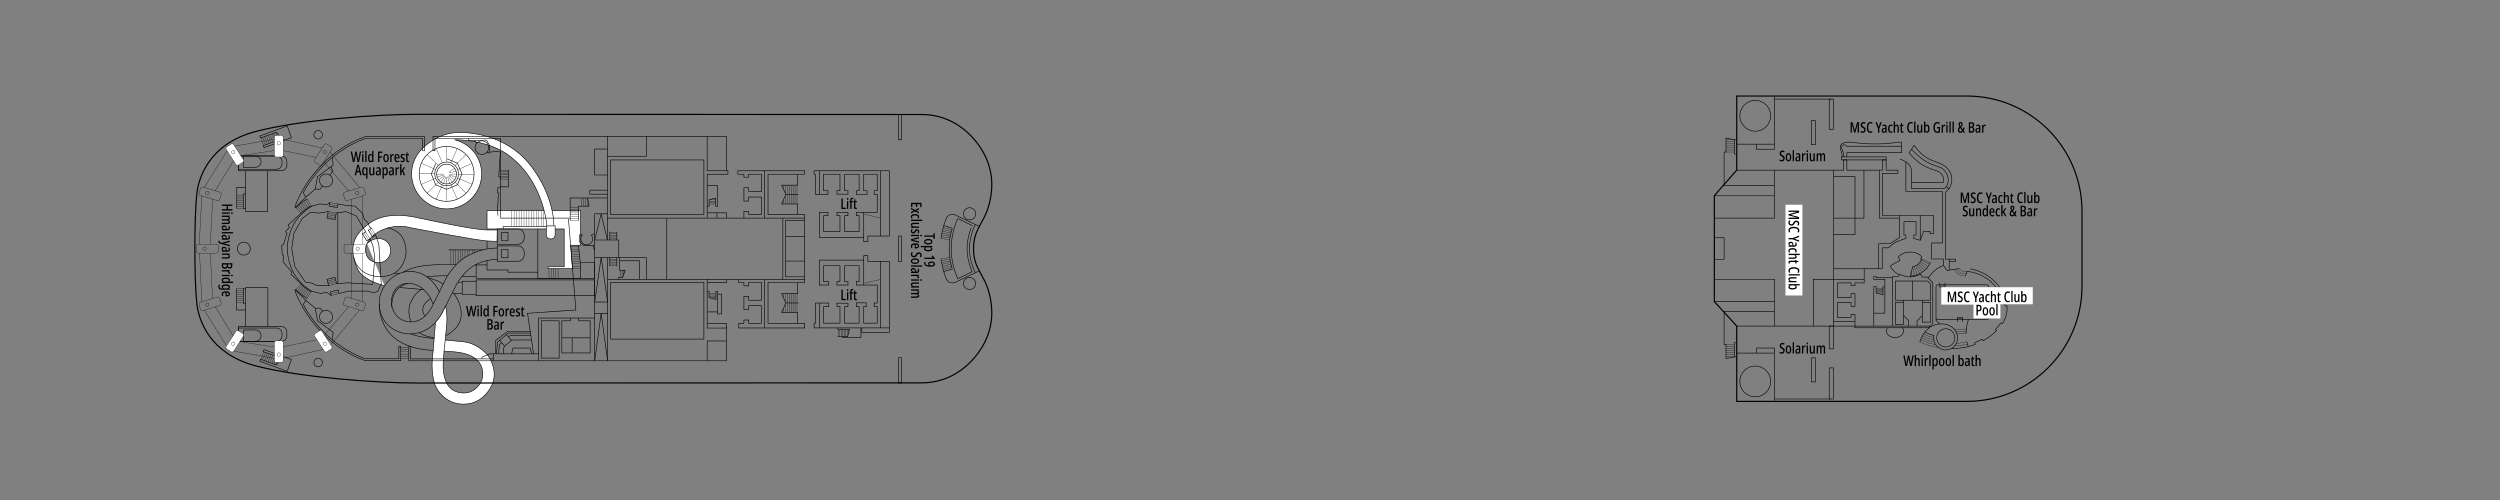 ﻿<svg xml:space="preserve" viewBox="20 0 850 170" xmlns="http://www.w3.org/2000/svg"><rect x="20" y="0" width="850" height="170" fill="#808080" stroke="none"/><path fill="none" id="ingombro" d="M0 0h850.39v170.08H0z"/><g id="ship" stroke-miterlimit="3" stroke="#000"><path stroke-width=".2" fill="#FFF" d="M207.74 71.6h9.64v11.77h-3.34l.55 7.16v.83h-8.27v-.65h5.5V77.84h-26.23V71.6h19.37"/><path d="M208.3 76.78s.42-9.49-7.61-20.14c-6.64-8.8-16.83-11.6-24.54-11.6s-12.71 5.66-12.71 5.66a11.88 11.88 0 0 0-3.49 8.42c0 6.57 5.33 11.9 11.9 11.9s11.9-5.33 11.9-11.9c0-5.65-3.94-10.38-9.22-11.6 0 0 10.77-.22 18.18 5.12 12.19 8.79 13.23 24.15 13.23 24.15" stroke-width=".2" fill="#FFF"/><path stroke-width=".2" fill="none" d="M202.86 77.84v16.77h14.58v-4.08l-.79-7.16m-31.06-1.47v2.72m0 3.9v3.26h7.12v.76h10.15m-11.8-14.7v-.8h14.67v.8"/><path stroke-width=".1" fill="none" d="M193.96 71.6v5.44m.84-5.44v5.44m.84-5.44v5.44m.84-5.44v5.44m.84-5.44v5.44m.85-5.44v5.44m.84-5.44v5.44m.84-5.44v5.44m.84-5.44v5.44m.84-5.44v5.44m.84-5.44v5.44m.85-5.44v5.44m.84-5.44v5.44m.84-5.44v5.44m9.18 6.87h2.62m-2.57.83h2.67m-2.61.82h2.7m-2.62.83h2.71m-2.64.83h2.73m-2.67.83h2.76m-2.7.83h2.79m-2.72.82h2.82m-2.75.83h2.84m-2.84.77h2.84m-7.69.09v3.22m-.77-3.22v3.22m-.77-3.22v3.22m-.77-3.22v3.22m-.77-3.22v3.22"/><path stroke-width=".2" fill="none" d="M217.28 89.26h4.92v5.36l-40.31-.01v-4.49m0 5.04h40.31v5.35h-40.31zm3.67-5.1h-4m2.52-5.09h-11.51m2.5 4.97h-5.37s-4.14.06-7.39.71-5.28 1.89-5.28 1.89"/><path stroke-width=".1" fill="none" d="M181.36 84.97v.95m-.83-.95v1.33m-.83-1.33v1.72m-.77-1.72v2.1m-.83-2.1v2.61m-.76-2.61v3.14m-.83-3.14v3.73m-.77-3.74v4.35m-.83-4.36v4.96m-.77-4.97v5.03m-.83-5.02v4.99"/><path d="M189.05 83.61v5.21h7.14c.93 0 2.08-.71 2.08-2.6 0-1.83-1.09-2.6-2.29-2.6-1.05-.01-6.93-.01-6.93-.01z" stroke-width=".2" fill="none"/><path stroke-width=".2" fill="none" d="M190.58 84.75h2.13v2.89h-2.13zm-1.53-6.91v5.21h7.14c.93 0 2.08-.71 2.08-2.6 0-1.83-1.09-2.61-2.29-2.61z"/><path stroke-width=".2" fill="none" d="M190.58 78.98h2.13v2.89h-2.13zm-1.53 5.34s-1.94.06-3.7.35c-1.8.3-6.52 1.76-9.52 4.58-2.16 2.03-3.93 4.88-3.93 4.88l-4.5 9.11s-2.51 6.56-8 6.21-6.37-5.69-6.37-6.59c0-1.11.48-6.88 6.37-6.48 3.96.27 6.63 3.86 7.35 5.86l.56 1.2"/><path d="M189.05 88.2s-5.53-.15-9.58 3.28c-2.99 2.54-4.61 5.92-4.61 5.92l-3.79 7.57s-3.31 8.56-11.67 8.56c-4.38 0-10.46-2.96-10.46-10.65 0-4.79 4.26-10.6 10.46-10.6 7.05 0 9.97 6.98 9.97 6.98" stroke-width=".2" fill="none"/><path d="M205.73 76.81v2.9c0 .84.44 1.54 1.48 1.54 1.05 0 1.54-.61 1.54-1.54v-2.9z" stroke-width=".2" fill="#FFF"/><path d="M175.88 59.12a4.02 4.02 0 1 1-8.04 0 4.02 4.02 0 0 1 8.04 0z" stroke-width=".2" fill="none"/><path d="M181.18 59.12c0 5.15-4.18 9.33-9.33 9.33s-9.33-4.18-9.33-9.33 4.18-9.33 9.33-9.33c5.16 0 9.33 4.18 9.33 9.33z" stroke-width=".2" fill="none"/><path d="M171.86 49.79v5.31m3.58-4.56-2.13 4.83m5.09-2.82-3.68 3.75m5.75-.7-4.85 2.08m5.53 1.56h-5.27m-13.39-.14h5.31m-4.56-3.59 4.83 2.13m-2.81-5.08 3.74 3.68m-.7-5.75 2.08 4.85m1.48 13.08v-5.31m3.58 4.56-2.13-4.83m5.09 2.82-3.68-3.74m5.75.69-4.85-2.07m-13.13-1.43h5.31m-4.56 3.59 4.83-2.13m-2.81 5.09 3.74-3.68m-.7 5.75 2.08-4.85" stroke-width=".1" fill="none"/><path stroke-width=".2" fill="none" d="M181.89 95.62h-4.73v4.5h4.73m0-6.04h-4.88m.15 1.87h-1.48m1.45 3.84h-2.87m-.36-.44s3.18 3.35 2.9 7.96c-.28 4.6-5.32 6.89-5.32 6.89m-3.96.88s-2.72-.23-4.5-.59c-1.77-.36-3.37-.96-3.37-.96"/><path d="M167.28 119.1s-5.9.04-10.87-2.66c-7.93-4.32-7.46-13.1-7.46-13.1m18.63 11.47s-1.27-.14-2.66-.55c-1.45-.43-2.37-1.16-2.37-1.16m-2.78-3.64s-1.46-3.29-.3-6.24c1.54-3.9 4-4.84 4-4.84m1.62-4.31s3.27-.29 4.55-.29 2.45-.03 2.45-.03m-6.64.66s1.92.54 3.02.98c1.09.43 2.25 1.21 2.25 1.21m-6.69 1.87-8.26-.72m-2.51 6.77s-.53-3.58 1.89-6.18c1.7-1.82 3.55-1.95 3.55-1.95" stroke-width=".2" fill="none"/><path d="M144.78 82.83s1.31-1.18 2.34-1.47c1.76-.5 3.4-.27 4.68 1.07 1.14 1.2 1.29 3.26.56 4.65a4.09 4.09 0 0 1-4.34 2.19c-3.95-.71-3.86-4.1-3.51-5.65s2.16-4.2 6.21-5.74c4.66-1.77 8.94-.44 8.94-.44s22.25 4.26 25.93 4.47c2.9.17 3.4.11 3.4.11l.06-3.84h-3.37c-4.76 0-21.41-3.71-24.49-4.32s-10.05-1.69-15.25 1.84c-5.92 4.02-7.53 8.6-4.39 15.67 1.82 4.1 9.17 5.74 9.17 5.74" stroke-width=".2" fill="#FFF"/><path d="M140.34 87.58s.25 2.42 2.8 4.52 7.02 2.6 10.3 1.09 4.51-5.12 4.61-7.25c.11-2.13-.61-5.08-2.43-6.66-1.73-1.49-3.84-1.8-3.84-1.8m14.64 24.06s-2.3 1.41-2.59 3.02c-.38 2.07.73 2.79.73 2.79m-8.6-14.44h-1.97m14.14-37.31-1.48 3.55 1.48 3.67 3.73 1.53 3.66-1.53 1.54-3.67-1.54-3.67-3.55-1.48" stroke-width=".2" fill="none"/><path d="M175.21 59.18c0 1.86-1.51 3.37-3.37 3.37s-3.37-1.51-3.37-3.37 1.51-3.37 3.37-3.37 3.37 1.51 3.37 3.37z" stroke-width=".2" fill="none"/><path stroke-width=".1" fill="none" d="m172.8 59.21 2.44-.03m-6.79.03 2.44-.03m.95 3.4.02-2.43m.88-1.3 2.33-.72m-6.47 2.1 2.33-.76m1.96 2.94-.72-2.31m.46-1.49 1.96-1.43m-5.51 4 2.01-1.5m2.75 2.25-1.45-1.99m-2.55 1.99 1.42-2.01m3.33 1.26-1.96-1.5m-1.84 2.73.77-2.37m3.51.19-2.33-.76"/><path d="M185.67 120.58c-.65-.73-3.63-3.87-8.01-4.36-4.1-.45-6.04-.59-6.28-.61.2-2.02.43-4.38.54-5.86.22-2.98-.4-5.72-.4-5.72s-.89 2.02-1.81 3.43c-.84 1.3-1.65 2.12-1.65 2.12s-.45 5.57-.78 9.52c-.16 1.82-.34 3.51-.35 3.79-.05.88-.2 5.87 1.36 8.81 1.56 2.95 4.3 5.13 7.81 5.62s7.98-.63 10.82-5.74c2.85-5.1-.59-10.27-1.25-11zm-6.38 12.84c-1.95.49-5.45.23-7.22-2.84s-1.36-7.39-1.36-7.39l.27-3.81s2.36.13 3.87.28c7.33.74 9.32 4.2 9.29 7.62s-2.91 5.65-4.85 6.14z" stroke-width=".2" fill="#FFF"/><path stroke-width=".2" fill="none" d="m171.38 115.61-.4 3.76"/><path d="M86.91 103.16c.57 5.46 4.24 17.04 19.87 21.19 15.25 4.04 41.67 5.88 54.82 5.88l171.87-.06c10.2 0 17.52-6.64 21.06-13.26 3.02-5.67 2.94-10.7 2.38-14.35-1.42-9.34-5.91-10.25-5.91-18.01 0-7.75 4.5-8.66 5.91-18 .56-3.66.64-8.69-2.38-14.36-3.53-6.62-10.86-13.26-21.06-13.26l-171.87-.06c-13.16 0-39.58 1.83-54.82 5.88-15.64 4.14-19.31 15.73-19.87 21.19-.88 8.43-.88 28.78 0 37.22z" stroke-width=".4" fill="none"/><path stroke-width=".2" fill="none" d="m108.34 46.24 9.3-3.43 1.44 4.02-9.3 3.37-.27-.7 6.26-2.24-1.82-2.3-5.35 1.94z"/><path stroke-width=".1" fill="none" d="m113.74 45.03.98 2.6m.17-1.44.45 1.23m-2.25-2.14.96 2.56m-1.59-2.35.96 2.57m-1.61-2.34.95 2.58m-1.59-2.33.96 2.59m-1.59-2.37.96 2.6m-1.6-2.37.96 2.6m-1.57-2.38.95 2.61m-1.55-2.41.95 2.59"/><path stroke-width=".2" fill="none" d="M103.48 58.06h7.54v13.85h-7.54v-5.99zm-2.43-5.03h14.59c1.05 0 1.9.85 1.9 1.9v1.23a1.9 1.9 0 0 1-1.9 1.9h-14.59z"/><path d="M101.05 53.03h12.94c1.05 0 1.9.85 1.9 1.9v.72a1.9 1.9 0 0 1-1.9 1.9h-12.94z" stroke-width=".2" fill="none"/><path d="M102.77 53.03h4.08c1.05 0 1.9.85 1.9 1.9V55c0 1.04-.85 1.89-1.9 1.89h-4.08zm.71 17.92h-.68v-5.03h.68m-.04-2.24h-2.94v7.27" stroke-width=".2" fill="none"/><path stroke-width=".1" fill="none" d="M100.5 66.3h2.3m-2.3.66h2.3m-2.3.67h2.3m-2.3.66h2.3m-2.3.66h2.3m-2.3.67h2.3m-2.3.66h2.3m-2.3.67h2.3"/><path d="M105.09 84.53c0 1.22-.98 2.2-2.19 2.2s-2.19-.98-2.19-2.2a2.19 2.19 0 1 1 4.38 0zm24.53-38.71c0 .8-.65 1.44-1.44 1.44-.8 0-1.45-.65-1.45-1.44 0-.8.64-1.44 1.45-1.44.79-.01 1.44.64 1.44 1.44zm-21.28 77.01 9.3 3.43 1.44-4.02-9.3-3.37-.27.7 6.26 2.24-1.82 2.3-5.35-1.94z" stroke-width=".2" fill="none"/><path stroke-width=".1" fill="none" d="m113.74 124.03.98-2.59m.17 1.45.45-1.23m-2.25 2.14.96-2.57m-1.59 2.35.96-2.57m-1.61 2.34.95-2.58m-1.59 2.33.96-2.6m-1.59 2.38.96-2.6m-1.6 2.37.96-2.59m-1.57 2.37.95-2.6m-1.55 2.4.95-2.59"/><path stroke-width=".2" fill="none" d="M103.43 111.01h7.64V97.8h-7.64v5.35zm-2.38 5.03h14.59c1.05 0 1.9-.85 1.9-1.89v-1.24a1.9 1.9 0 0 0-1.9-1.9h-14.59z"/><path d="M101.05 116.04h12.94c1.05 0 1.9-.85 1.9-1.89v-.73c0-1.04-.85-1.89-1.9-1.89h-12.94z" stroke-width=".2" fill="none"/><path d="M102.77 116.04h4.08c1.05 0 1.9-.85 1.9-1.89v-.07c0-1.05-.85-1.89-1.9-1.89h-4.08zm.66-17.92h-.69v5.03h.69m-.04 2.24h-2.95v-7.27" stroke-width=".2" fill="none"/><path stroke-width=".1" fill="none" d="M100.44 102.78h2.3m-2.3-.67h2.3m-2.3-.67h2.3m-2.3-.66h2.3m-2.3-.67h2.3m-2.3-.66h2.3m-2.3-.66h2.3m-2.3-.67h2.3"/><path d="M129.62 123.26c0-.8-.65-1.44-1.44-1.44a1.445 1.445 0 1 0 0 2.89c.79-.01 1.44-.66 1.44-1.45zm-5.21-55.61s-1.9.92-3.87 3.04l-.28-.37s2.25-6.98 8.72-13.86c7.21-7.67 15.24-10 15.24-10h20.11v4.81h-.63V47.1h-19.53s-5.76 1.85-11.82 6.95c-6.06 5.11-9.25 11.5-9.25 11.5l.85 1.44" stroke-width=".2" fill="none"/><path stroke-width=".1" fill="none" d="m120.59 70.63 1.81 1.82m-1.34-2.3 1.81 1.9m-1.32-2.36 1.78 1.96m-1.27-2.46 1.73 2.11m-1.13-2.52 1.6 2.17m-1.08-2.56 1.58 2.19m-.97-2.62 1.45 2.29m-.83-2.6 1.49 2.44"/><path d="M133.07 61.37c0 1.22-1 2.21-2.22 2.21-1.23 0-2.22-.99-2.22-2.21s1-2.22 2.22-2.22 2.22 1 2.22 2.22z" stroke-width=".2" fill="none"/><path stroke-width=".2" fill="none" d="m133.06 53.52.2 2.61-5.3 3.91-.8 4.28-3.21 2.67-3.53 3.53"/><path stroke-width=".2" fill="none" d="M127.16 64.32h1.71l.78-1.13m-3.66 35.85s-3.97-2.02-6.38-6.67c-1.96-3.79-1.93-7.81-1.93-7.81v-.02s-.03-4.01 1.93-7.81c2.41-4.66 6.58-6.7 6.58-6.7m-1.78 31.42s-1.9-.92-3.87-3.04l-.28.37s2.25 6.97 8.72 13.85c7.21 7.66 15.24 10 15.24 10h12.03v-4.82h-.64v4.17h-11.44s-5.76-1.85-11.82-6.95c-6.06-5.11-9.25-11.51-9.25-11.51l.85-1.44"/><path stroke-width=".1" fill="none" d="m120.59 98.45 1.87-1.86m-1.4 2.35 1.83-1.92m-1.34 2.39 1.75-1.99m-1.24 2.48 1.72-2.09m-1.12 2.5 1.6-2.17m-1.08 2.56 1.59-2.21m-.98 2.64 1.51-2.26m-.94 2.58 1.54-2.46"/><path d="M133.07 107.72c0-1.22-1-2.22-2.22-2.22-1.23 0-2.22.99-2.22 2.22s1 2.22 2.22 2.22 2.22-.99 2.22-2.22z" stroke-width=".2" fill="none"/><path stroke-width=".2" fill="none" d="m133.06 115.58.2-2.62-5.3-3.91-.8-4.28-3.21-2.67-3.53-3.53m6.74 6.2h1.71l.78 1.13m2.52-46.32 1.03-1.46-.69-1.44M267 111.07v11.6H158.98v-4.82h.61v4.18h28.17m-52.9-52.68 2.94.53 2.89.21 2.51 2.36.7 2.13 1.39 1.45.27 1.12.75.43-1.07.7 1.44 2.35 1.07-.69 1.07 3.31.8 13.27-1.17 2.56-1.39.48-1.98-.58h-6.58l-3.21.8-.32-1.23-2.68.7.33 1.22-1.56-1.07-1.98.38-3.78-.91-1.83-1.28-1.1-1.07-3.44-3.24.21-.84-2.89-3.41.1-2.24-.37-.12-.21-3.2.58-.27 1.24-3.9-.54-.54 1.34-1.45-.43-.8 5.5-5.01 1.67-1.19 3.69-.97 2.4.22.91-.69-.21 1.22 2.73.49z"/><path stroke-width=".2" fill="none" d="m141.17 73.45 3.16 5.42-1.1.63 1.47 2.36 1.07-.65.96 2.15.7 3.96-.7 9.36-8.73-.53-3.57.31-.53-2.19-2.73.69.59 2.2-4.12-.11-1.66-.8-2.14-.32-3.58-5.24-1.07-6.16.75-5.29 2.84-4.97 2.78-2.09 3.1.27 2.94-.54-.38 2.25 2.73.48.37-2.25 3.32-.42z"/><path stroke-width=".1" fill="none" d="m132.13 68.87 2.73.48m-2.83.16 2.72.48m-3.15 1.92 2.72.48m-2.8.06 2.72.48m-2.83.11 2.73.47m-2.82.07 2.73.49m12.26 3.51 1.44 2.36m-1.98-1.99 1.44 2.33m-2.88-1.41 1.44 2.34m-1.98-2.08 1.45 2.41m-12.62 18.93 2.67-.69m-2.85.1 2.69-.69m-3.37-2.03 2.67-.7m-.16-.53-2.65.69m-.15-.53 2.7-.73m-.13-.5-2.71.69m24.92 22.58h2.73m-2.73.75h2.73m-2.73.76h2.73m-2.73.75h2.73m-2.73.76h2.73m-2.73.76h2.73"/><g stroke-width=".1"><g fill="none"><path d="M94.21 85.43c0 .35-.28.63-.63.63h-6.06c-.35 0-.63-.29-.63-.63V83.7c0-.35.28-.63.63-.63h6.06c.35 0 .63.28.63.63z"/><path d="M90.15 84.56a.585.585 0 1 1-1.17.01.585.585 0 0 1 1.17-.01z"/></g><g fill="none"><path d="M136.97 85.43c0 .35.28.63.63.63h6.06c.35 0 .63-.29.63-.63V83.7c0-.35-.28-.63-.63-.63h-6.06c-.35 0-.63.28-.63.63z"/><path d="M141.04 84.56c0 .33.26.59.58.59s.59-.26.59-.59c0-.32-.26-.58-.59-.58a.58.58 0 0 0-.58.58z"/></g><g fill="none"><path d="M94.69 67.79c-.1.33-.45.52-.79.42l-5.8-1.76a.63.63 0 0 1-.42-.78l.5-1.66c.1-.33.46-.52.79-.42l5.8 1.76c.34.1.52.45.42.78z"/><path d="M91.04 65.78c-.09.31-.42.48-.73.39a.59.59 0 0 1-.39-.73c.09-.3.42-.48.73-.39.31.1.49.42.39.73z"/></g><g fill="none"><path d="M94.69 101.42a.634.634 0 0 0-.79-.42l-5.8 1.76c-.33.1-.52.46-.42.78l.5 1.66c.1.33.46.52.79.42l5.8-1.76c.34-.1.52-.45.42-.79z"/><path d="M91.04 103.43a.59.59 0 0 0-.73-.4.59.59 0 0 0-.39.73c.09.3.42.48.73.39s.49-.42.39-.72z"/></g><g fill="none"><path d="M136.75 66.13c-.1-.33.09-.69.42-.78l5.8-1.76c.33-.1.69.09.79.42l.5 1.66c.1.34-.09.69-.42.78l-5.8 1.76c-.33.1-.69-.09-.79-.42z"/><path d="M140.9 65.78a.59.59 0 0 1 .39-.73c.31-.09.63.09.73.39.1.31-.08.63-.39.73a.58.58 0 0 1-.73-.39z"/></g><g fill="#FFF"><path d="M115.66 115.88c.35 0 .63.28.63.63v6.06c0 .35-.28.63-.63.63h-1.73c-.35 0-.63-.28-.63-.63v-6.06c0-.36.28-.63.63-.63z"/><path d="M114.79 119.95a.585.585 0 1 1 .01 1.17.585.585 0 0 1-.01-1.17z"/></g><g fill="#FFF"><path d="M115.66 53.38c.35 0 .63-.28.63-.63v-6.06c0-.35-.28-.63-.63-.63h-1.73c-.35 0-.63.28-.63.63v6.06c0 .35.28.63.63.63z"/><path d="M114.79 49.31a.585.585 0 1 0 .01-1.17.585.585 0 0 0-.01 1.17z"/></g><g fill="#FFF"><path d="M102.54 55.17c.29-.19.38-.58.19-.88l-3.28-5.1a.63.63 0 0 0-.87-.19l-1.46.94c-.29.19-.38.58-.19.88l3.29 5.09c.19.3.58.38.87.19z"/><path d="M99.61 52.21c.27-.17.35-.54.18-.81a.574.574 0 0 0-.8-.17c-.27.17-.35.53-.18.8s.53.35.8.18z"/></g><g fill="#FFF"><path d="M101.08 112.49a.62.62 0 0 0-.87.19l-3.29 5.1c-.19.29-.1.68.19.87l1.46.94c.3.19.69.1.88-.19l3.28-5.1c.19-.29.1-.68-.19-.87z"/><path d="M99.61 116.38a.59.59 0 0 0-.8.17c-.17.27-.1.63.18.81.27.17.63.09.81-.18.16-.26.08-.63-.19-.8z"/></g><g fill="none"><path d="M127.17 55.17a.64.64 0 0 1-.19-.88l3.28-5.1c.19-.29.58-.38.87-.19l1.46.94c.29.19.38.58.19.88l-3.28 5.09c-.19.3-.58.38-.88.19z"/><path d="M130.11 52.21a.58.58 0 0 1-.17-.81c.17-.27.54-.35.81-.17.27.17.35.53.17.8s-.54.35-.81.18z"/></g><path fill="none" d="m99.76 49.68 13.54-2.36m2.99.04 13.27 2.97m2.7 1.39 10.06 12.06m.91 2.86v16.4m-1 22.35-9.79 11.85m-19.24 4.58-13.75-2.42M97 117.59l-7.55-12.12m-.83-2.87-.77-16.54m-.11-3.02.88-16.43m.82-2.88 7.74-12.41m-4.05 13.56 6.27-10.23m2.44-1.74 11.46-1.72m2.99.03 11.14 2.32m2.65 1.47 8.48 9.95m1.01 2.78v15.31m-.06 3.01v15.4m-11.76 14.06-11.46 2.39m-2.99.08-11.81-1.85m-2.22-1.92-6.08-9.88m-.91-2.83-.77-15.45m0-2.99.8-15.37"/><g fill="none"><path d="M136.75 103.07c-.1.34.09.69.42.79l5.8 1.76c.33.1.69-.09.79-.42l.5-1.66c.1-.33-.09-.69-.42-.78l-5.8-1.76c-.33-.1-.69.09-.79.42z"/><path d="M140.9 103.43c-.09.31.08.63.39.72.31.1.63-.08.73-.39s-.08-.64-.39-.73a.587.587 0 0 0-.73.4z"/></g><path d="M128.63 112.49c.29-.19.69-.11.88.19l3.28 5.1c.19.29.1.68-.19.87l-1.46.94c-.29.19-.68.1-.87-.19l-3.28-5.1c-.19-.29-.1-.68.19-.87z" fill="#FFF"/><path d="M130.11 116.38c.27-.17.63-.09.81.17.18.27.1.63-.17.81-.27.17-.63.09-.81-.18-.18-.26-.1-.63.17-.8zm13.14-30.26v16.46m-13.37 16.22-13.59 3.02m22.21-17.55-8.19 9.63" fill="none"/></g><path stroke-width=".2" fill="none" d="M134.86 72.32v24.14m91.62-50v20.85h-12.62v6.85h-23.64V47.1h-22.33v4.16h-.67v-4.89h99.8v11.69h.48v1.17h-7.06v3.86h3.53v7.11h-.64v-2.83l-2.24.53v2.19h-.65m0-7v11.07m12.49 0v-2.25h1.62v1.04h4.31v-5.96h-4.31v1.39h-1.62v-4.55h1.62v1.29h4.31v-5.89h-4.31v1.02h-1.62v-1.02h-2.06v-1.17h22.73v1.17h-12.47v13.72h12.47v23.07h-12.47v13.9h12.47v1.59h-22.42v-1.59h1.75v-1.1h1.62v1.1h4.31v-6.03h-4.31v1.4h-1.62v-4.52h1.62v1.31h4.31v-6.06h-4.31v1.19h-1.62v-1.19h-1.84v-1.06m-44.61-27.65V81.6m0-7.44h67.12"/><path stroke-width=".2" fill="none" d="M227.59 54.38h31.73v18.57h-31.73zm12.21-8.01v6.76h-13.32"/><path stroke-width=".2" fill="none" d="M226.59 50.68h-4.39v8.82h4.39m-36.4 4.02h2.65v-5.83M179.25 47.1l.22.74 5.93-.21 1.02 1.76v2.36l2.73-.32.96.32-.53 8.29.37.16.24.69m0 2.63-.88.26-.15 1.75.31.07-.21 4.12-.22.32.27 3.24"/><path stroke-width=".1" fill="none" d="M190.22 57.91h2.62m-2.62.5h2.62m-2.62.51h2.62m-2.62.5h2.62m-2.62.52h2.62m-2.62.5h2.62m-2.62.51h2.62"/><path d="M186.15 50.2a2.3 2.3 0 1 1-4.6 0 2.3 2.3 0 0 1 4.6 0zm-5.03-2.42 1.01.87" stroke-width=".2" fill="none"/><path stroke-width=".2" fill="none" d="m185.62 51.67.53.42.27-.34m27.44 22.41v.8m2.89 0v-4.87h3.53l-.5-2.78"/><path stroke-width=".1" fill="none" d="M213.86 70.58h2.89m-2.89.61h2.89m-2.89.61h2.89m-2.89.61h2.89m2.9-5.1v2.78m-.61-2.78v2.78m-.61-2.78v2.78m-.61-2.78v2.78m-3.96 2.93h2.89m-2.89.61h2.89m-2.89.61h2.89m-2.89.61h2.89"/><path stroke-width=".2" fill="none" d="M226.48 64.66h-5.94v1.36h5.94m33.96-19.65v11.69h6.58m-6.58 14.31h6.58v1.79m26.58 20.8h-67.01m33.85.03v16.55H267v-1.62h-6.56"/><path stroke-width=".2" fill="none" d="M263.97 99.99h1.34v6.74h-1.34zm0 6.05h-3.53m0-6.96h.65v2.14l2.33.59v-2.78h.55v.96m3.05-5.03v1.06h-6.58m30.78.13v3.71h-5.48l1.45 3.15-1.45 3.24h5.46l.02 3.67m-5.05-35.81v20.91m7.43-20.08h-6.52v19.17h6.52m0-13.77h-6.52m0 8.42h6.52m-2.4-29.53v3.72h-5.46l1.45 3.13-1.45 3.26h5.46v3.61m-11.23-14.89v16.1m0 20.83v16.55m-53.38-38.83h-4.39v35.41h-19.04v12.19h-16.58l-2.73 1.13v.59"/><path stroke-width=".2" fill="none" d="M204.03 109.07h6.08v12.68h-6.08zm9.88-.95v.95h-2.89V120h9.63v-10.93h-3.9v-.95m5.45 0v14.55m0-35.11h17.54v7.35m-13.15-7.44v35.2m1-26.65h31.73v19.27h-31.73zM267 115.93h-6.56v6.74"/><path stroke-width=".2" fill="none" d="M226.59 102.69h-4.39l2.2-15.19zm-4.39 3.83h4.39m0 16.15-2.19-16.15-2.2 16.15m.01-41.1 2.19-8.86 2.08 8.89"/><path stroke-width=".2" fill="none" d="M230.38 87.56V81.6h-8.17m-.04-1.99h-.56l-.56.33c.24.33.46.84.46 1.27a2.01 2.01 0 0 1-4.02 0c0-.49.18-.95.48-1.29l-.32-.2-.7.21v2.25l1.44 1.23h3.48l.05 1.33h.27m8.09 10.17v-.53h1.39l.91-2.47h-1.98v-4.27"/><path stroke-width=".2" fill="none" d="M230.65 88.66h6.85v6.25m-10.17-7.35v2.91m2.39-2.91v2.96"/><path stroke-width=".1" fill="none" d="M227.33 88.17h2.39m-2.39.53h2.39m-2.39.54h2.39m-2.39.53h2.39m-2.39.54h2.39"/><path stroke-width=".2" fill="none" d="M229.72 81.6v-2.79m-2.39 2.79v-2.84"/><path stroke-width=".1" fill="none" d="M229.72 81.11h-2.39m2.39-.54h-2.39m2.39-.53h-2.39m2.39-.54h-2.39m2.39-.54h-2.39m4.66 12.95v1.6m-.48-1.6v2.47m-.54-2.47v2.41"/><path stroke-width=".2" fill="none" d="M188.56 120.29v-4.58l3.96-2.99h7.86"/><path stroke-width=".2" fill="none" d="m201.41 120.27-2.05-13.75 16.44-1.13-2.52-30.94"/><path stroke-width=".2" fill="none" d="m200.72 115.58-6.65.03-2.52 2.09-.42.96v1.61"/><path stroke-width=".2" fill="none" d="m193.96 120.27.43-1.93h5.88l.48 1.93m-11.98 0v-.38l.48-3.69 3.53-2.94h7.6m-10.46 2.41 1.63 2.03m.66-3.96 1.7 2.03"/><path stroke-width=".2" fill="none" d="m192.87 114.54.56-.43h7.07m-10.92 6.16v-.97l.26-2.19.74-.6m30.02-1.64h-9.58m3.51 0v5.07m32.17-45.78v20.8m-58.94 25.33v2.38m15.4-2.36v2.36"/><path stroke-width=".1" fill="none" d="M263.42 101.29h-1.89m1.89-.52h-2.33m2.33-.48h-2.33m2.33-.48h-2.33m2.22-31.92h-2.08m2.08.51h-2.22m2.22.48h-2.22m2.22.48h-2.22"/><path stroke-width=".2" fill="none" d="M263.76 72.34v1.77"/><path stroke-width=".1" fill="none" d="M286.33 62.92v1.31m.67-1.31v2.76m0 .81v2.85m-.67-1.33v1.33m1.33-6.42v6.42m.66-6.42v6.42m.67-6.42v6.42m.66-6.42v6.42m.67-6.42v6.42m.66-6.42v6.42"/><path stroke-width=".2" fill="none" d="M287.19 66.08h4.27"/><path stroke-width=".1" fill="none" d="M286.33 99.85v1.3m.67-1.3v2.75m0 .82v2.85m-.67-1.34v1.34m1.33-6.42v6.42m.66-6.42v6.42m.67-6.42v6.42m.66-6.42v6.42m.67-6.42v6.42m.66-6.42v6.42"/><path stroke-width=".2" fill="none" d="M287.19 103.01h4.27m5.32-44.95h25.6v22.2h-7.31v1.92h-1.4v-1.49h-15.11V72.2h2.95v1.14h-1.49v5.42h5.57v-5.42h-1.02V72.2h3.74v1.14h-1.11v5.42h4.9v-5.42h-.95V72.2h7.11v-6.12h-1.04v-1.23h1.04v-5.62h-4.59v5.62h1.12v1.29h-3.64v-1.29h.95v-5.62h-4.9v5.62h1.11v1.17h-3.74v-1.17h1.02v-5.62h-5.57v5.62h1.49v1.23h-4.26v-6.85h-.47zm22.62 0v22.2m-5.73-8.06v8.49m-15.11-22.66v8.06m-1.78 45.4h25.6V88.86h-7.31v-1.93h-1.4v1.5h-15.11v8.48h3.23v-1.15h-1.77v-5.41h5.57v5.41h-1.02v1.15h3.74v-1.15h-1.11v-5.41h4.9v5.41h-.95v1.15h7.11v6.12h-1.04v1.23h1.04v5.62h-4.59v-5.62h.84v-1.29h-3.36v1.29h.95v5.62h-4.9v-5.62h1.11v-1.18h-3.74v1.18h1.02v5.62h-5.57v-5.62h1.77v-1.23h-4.54v6.85h-.47zm22.62 0V88.86m-5.73 8.05v-8.48m-15.11 23.09v-8.51m26.97-22.75h1.04v8.61h-1.04zm0-41.35h1.04v8.61h-1.04zm0 82.7h1.04v8.62h-1.04zm-3.15-10.12v1.5h-9.36v-1.48m-8.19.03v.4h4.02l-.65 2.51h-3.37"/><path stroke-width=".2" fill="none" d="M306.49 114.45v.32h6.23v-3.28"/><path stroke-width=".1" fill="none" d="M305 111.94v2.51m.51-2.51v2.51m.51-2.51v2.51m.51-2.51v2.51m.51-2.51v2.51m.52-2.51v2.51m.51-2.51v2.51m.51-2.51v1.05m5.09-40.18 5.73 1.35m-5.73 22.14 5.73-1.28"/><path d="M351.71 72.69c0 1.14-.92 2.06-2.06 2.06s-2.06-.92-2.06-2.06c0-1.13.92-2.06 2.06-2.06a2.05 2.05 0 0 1 2.06 2.06zm1.26 4.28s-7.18-3.39-8.13-3.88-2.59-.17-3.1 1.18c-.23.6-.77 1.97-1.12 3.37-.44 1.73-.7 3.47-.7 3.47" stroke-width=".2" fill="none"/><path stroke-width=".1" fill="none" d="m340.7 77.31 2.91.83m-3.07-.19 2.91.75m-3.08-.1 2.94.63m-3.07.01 2.94.59m-3.05 0 2.94.53m-3.05.11 2.95.48m-3.05.16 2.99.37"/><path d="M351.71 96.38c0-1.13-.92-2.06-2.06-2.06s-2.06.93-2.06 2.06c0 1.14.92 2.06 2.06 2.06s2.06-.92 2.06-2.06zm1.26-4.28s-7.18 3.39-8.13 3.88-2.59.17-3.1-1.17c-.23-.6-.77-1.97-1.12-3.37-.44-1.73-.7-3.48-.7-3.48" stroke-width=".2" fill="none"/><path d="m340.85 92.34 2.93-.86s-.65-2.18-.8-3.37c-.16-1.19-.27-3.59-.27-3.59s.11-2.39.27-3.58c.16-1.2.8-3.37.8-3.37l-2.93-.86" stroke-width=".2" fill="none"/><path stroke-width=".1" fill="none" d="m340.7 91.76 2.91-.83m-3.07.19 2.91-.76m-3.08.11 2.94-.63m-3.07-.01 2.94-.59m-3.05 0 2.94-.54m-3.05-.1 2.95-.48m-3.05-.16 2.99-.38"/><path d="M351.63 92.74s-2.03-3.73-2.03-8.21c0-4.46 2.03-8.2 2.03-8.2" stroke-width=".2" fill="none"/><path d="M348.8 84.53c0 4.12 1.71 7.87 1.71 7.87l-4.87 2.37s-2.25-4.62-2.25-10.24 2.25-10.23 2.25-10.23l4.87 2.38c0-.01-1.71 3.73-1.71 7.85z" stroke-width=".2" fill="none"/><path d="M610.49 136.47h78.22c21.63 0 39.17-17.54 39.17-39.17V71.82c0-21.63-17.54-39.17-39.17-39.17h-78.22v25.19l-7.61 8.66v36.05l7.61 8.31z" stroke-width=".4" fill="none"/><path stroke-width=".2" fill="none" d="M606.19 62.71V51.69h.65v-4.76l2.99.59"/><path stroke-width=".2" fill="none" d="M610.47 52.39h-.69v-4.87h.64"/><path stroke-width=".1" fill="none" d="M606.84 47.52h2.94m-2.94.7h2.94m-2.94.7h2.94m-2.94.69h2.94m-2.94.69h2.94m-2.94.7h2.94m-2.94.69h2.94"/><path stroke-width=".2" fill="none" d="M606.19 106.14v11.02h.65v4.76l2.99-.59"/><path stroke-width=".2" fill="none" d="M610.47 116.47h-.69v4.86h.64"/><path stroke-width=".1" fill="none" d="M606.84 121.33h2.94m-2.94-.69h2.94m-2.94-.7h2.94m-2.94-.69h2.94m-2.94-.7h2.94m-2.94-.69h2.94m-2.94-.7h2.94"/><path d="M610.49 57.85h36.3v-3.48h1.14v3.48H660v-3.48h1.28v3.48h4.01v1.07H660v14.27h17.33v6.27h-1.12v-.8h-2.19l-1.12 3.05-2.19-.64V79.9h.75v-4.52h-4.12v4.52h.66v1.19s-1.62.39-3.28 1.19-2.57 1.98-2.57 1.98h-2.19" stroke-width=".2" fill="none"/><path stroke-width=".2" fill="none" d="M602.88 74.16h20.48V57.85m-12.86-8.83h12.81V32.65m0 1.04h19.2"/><path stroke-width=".2" fill="none" d="M623.31 49.02v1.71h-6.1v-1.76m26.16 8.88v53.03m-32.88 0h40.21l-.03.56h25l1.47-1.44V96.1l-1.56-1.57 1.48-1.9s1.55-1.34 1.66-1.4c.11-.05 2.03-1.02 2.03-1.02l1.34 1.87.64-.27v-3.69h-1.28V65.39l1.23-1.24-.94-.63-.59.53h-11.3v-6.04c0-2.84-3.85-3.9-3.85-3.9"/><path stroke-width=".2" fill="none" d="M668 55.11v10.01h12.43v17.49h-3.69v5.45h4.07v2.14m-14.98-17.01v7.55l-3.26 2.13h-3.8v8.51"/><path stroke-width=".2" fill="none" d="M659.95 84.27v7.11h-16.58m15.61-33.53v16.31h6.8m7.1-.97v8.51m-19.14-23.85v16.31h-10.37"/><path stroke-width=".2" fill="none" d="M643.37 79.77h7.33V60.04h-7.33m-20.01 6.53h-20.48m2.94-3.43h17.54m-20.48 31.81h20.48v15.93m0-8.32h-20.48m2.94 3.41h17.54m-20.48-25.13h3.32v7.33h-3.32zm33.64 30.04V94.96h17.28m-17.92-53.94h1.34v8.18h-1.34zm6.06-7.33h1.43v10.28h-1.43zm-19.91 5.68c0 2.89-2.35 5.24-5.24 5.24s-5.24-2.34-5.24-5.24c0-2.89 2.35-5.25 5.24-5.25 2.89.01 5.24 2.36 5.24 5.25zm-11.53 80.68h12.81v16.36m0-.75h19.2"/><path stroke-width=".2" fill="none" d="M623.31 120.05v-1.72h-6.1v1.76m18.67 1.57h1.34v8.18h-1.34zm6.06 3.43h1.43v10.57h-1.43zm0-14.21h1.43v7.72h-1.43zm-19.91 18.81c0-2.89-2.35-5.24-5.24-5.24s-5.24 2.35-5.24 5.24 2.35 5.24 5.24 5.24c2.89.01 5.24-2.34 5.24-5.24zm31.79-38.36v4.85h-3.12v.92h-1.33v-.92h-4.63v5.02h4.63v-1.37h1.33v4.35h-1.33v-1.26h-4.63v4.99h4.63v-1.02h1.33v3.99m0-1.59h-7.33m2.67-55.94h15.24v1.02h-15.24zm.32 0s-.06-1.05-.32-1.76c-.26-.72-.71-2.14.29-2.73.99-.59 1.88-.65 3.3-.46s4.7.54 7.73.54c5.34 0 7.99-.61 7.99-.61h1.18v3.58h-18.59v1.44"/><path d="M646.92 53.33s.08-.68-.24-1.53-.91-2.09-.11-2.46 1.23.37 1.23.37h18.69m3.38 12.36h10.83s.56-1.11-.27-2.41c-1.03-1.6-1.75-1.46-3.1-1.94-1.35-.47-3.37-1.25-5.03-2.57-1.66-1.33-3.21-3.14-3.21-3.14l1.71-2.57s1.75 2.64 4.33 4.23c2.58 1.57 5.45 1.55 7.32 3.99 2.52 3.26.22 6.49.22 6.49" stroke-width=".2" fill="none"/><path d="M681.74 63.52s.68-.97.68-2.47c0-1.49-1.34-3.58-2.62-4.09s-3.39-1.12-4.82-1.96c-2.57-1.49-5.08-4.27-5.08-4.27m-12.81 60.15v-4.41h3.76v-11.5h-3.76v-.9h.88v.37h5.51V94h2.03l.38-.75s1.73.91 3.53.91 3.64-.96 3.64-.96l.48 1.01h1.64l.4.3" stroke-width=".2" fill="none"/><path stroke-width=".2" fill="none" d="M660.83 97.51h-.62v2.7l-2.32-.6v-2.13h-.8v8.98m8.71-13.04s-1.11-.43-1.92-1.34-1.19-1.21-1.15-1.55c.04-.35 3.26-1.98 3.26-1.98l-.53-1.18s1.18-1.66 3.98-1.66 3.93 1.6 3.93 1.6l-.35.8.3.15"/><path d="M673.48 87.96s-.24.85-1.23 1.76c-.99.92-1.93.97-1.93.97l-.85 3.2s2.2.04 4.49-1.6c1.6-1.14 2.38-3.1 2.38-3.1" stroke-width=".2" fill="none"/><path stroke-width=".1" fill="none" d="m670.32 90.69.64 2.99m-.1-3.1.96 2.78m-.46-3.01 1.32 2.7m-.86-2.98 1.66 2.49m-1.23-2.84 1.98 2.33m-1.59-2.73 2.23 2.06m-1.9-2.48 2.49 1.73m-2.19-2.21 2.73 1.42m-2.53-1.72 2.79 1.18m-6.38 3.04.18 1.53"/><path stroke-width=".2" fill="none" d="M668.93 110.88v-1.85l-1.76-1.87v3.11h-2.73v-7.49h2.73v-.7h-2.73v-6.53h10.95l.98.97v5.56h-2.78v.73l2.78-.01v6.71h-2.78v-2.24l-1.8 1.84v1.77m-4.62-8.1v4.38m6.42-4.35v4.46m-6.53-5.19h6.53m-3.27-6.53v6.53m-6.84-7.65v16.45m-12.78 0h25.54"/><path stroke-width=".1" fill="none" d="M657.89 97.96h2.32m-2.32.41h2.32m-2.32.42h2.32m-2.32.41h2.32m-2.32.41h2.32"/><path d="M696.16 108.05c0 .35-.28.63-.63.63h-16.66c-.35 0-.63-.28-.63-.63V97.47c0-.35.28-.63.63-.63h16.66c.35 0 .63.29.63.63z" stroke-width=".2" fill="none"/><path stroke-width=".2" fill="none" d="M679.52 96.15v1.45h1.79v-1.45"/><path stroke-width=".1" fill="none" d="M679.52 97.21h1.79"/><path stroke-width=".2" fill="none" d="M687.29 109.39v-1.45h-1.79v1.45"/><path stroke-width=".1" fill="none" d="M687.29 108.32h-1.79"/><path stroke-width=".2" fill="none" d="M678.24 108.21v.71l1.18 1.18m-6.69 6.15s1.66-6.13 7.33-6.13c3.64 0 5.55 2.57 5.55 4.79 0 1.82-1.48 4.07-4.05 4.07-1.52 0-3.13-1.07-3.69-2.23-.64-1.3-.37-2.7-.37-2.7s-.76-.17-1.44-.43-1.58-.74-1.58-.74"/><path d="M683.59 118.42s1.9.18 4.44-.32 3.53-1 3.53-1l-.21-.54 2.62-1.23.27.54s1.36-.72 2.46-1.61 2.14-1.87 2.14-1.87l-.37-.43 1.92-2.19.43.27s.81-1.12 1.28-2.84c.48-1.71.27-3.19.27-3.19h-.64l-.53-2.75.53-.21s-1.05-3.48-4.78-6.48c-3.26-2.61-7.04-3.15-7.04-3.15" stroke-width=".2" fill="none"/><path d="M696.16 100.42s.99-.53 1.71-.8 1.77-.59 1.77-.59-1.85-3.07-4.75-4.74c-3.38-1.95-6.06-2.01-6.06-2.01l-.64 1.6m-5.46-2.07 3.48-.48m-3.48-3.21h2.09v.86h-2.09m6.52 19.7s-.45 1.41-.58 2.33-.21 2.41-.21 2.41m.24 2.73.5 1.7m-4.54-2.98c0 1.7-1.38 3.09-3.09 3.09-1.7 0-3.09-1.39-3.09-3.09 0-1.71 1.38-3.09 3.09-3.09s3.09 1.39 3.09 3.09z" stroke-width=".2" fill="none"/><path d="M674.01 113.55s1.21.58 1.63.74c.51.21 1.79.51 1.79.51m-3.81-.63s1.19.6 1.93.84c.73.24 1.94.52 1.94.52m-4.21-.68s1.3.61 2.07.87c.86.31 2.34.62 2.34.62m-4.71-.85s1.67.79 2.51 1.06c.83.27 2.66.67 2.66.67m-5.42-.97s1.56.76 3.13 1.23 3.3.7 3.3.7m5.18-6.35s1.27.15 2.25.15c.99 0 1.98-.15 1.98-.15m-3.62.82s.98.08 1.85.08c.86 0 1.73-.14 1.73-.14m-3.21.83s.63.06 1.52.06 1.62-.09 1.62-.09m-3.3 3.32s.95 0 1.73-.12c.9-.12 1.84-.44 1.84-.44m-4.13 1.42s1.21 0 2.15-.13c.94-.12 2.22-.44 2.22-.44m-4.42-25.44s.37.98 1.23 1.59 2.41.75 2.41.75m-2.84-2.42s.41.73 1.07 1.18 1.98.43 1.98.43m-2.19-1.76s.14.44.91.8 1.71.16 1.71.16" stroke-width=".1" fill="none"/><path d="M666.88 111.44c.22.32.34.68.34 1.06 0 1.24-1.31 2.25-2.92 2.25s-2.91-1.01-2.91-2.25c0-.38.13-.75.34-1.06" stroke-width=".2" fill="none"/></g><g id="names"><path d="m142.8 51.53-.71 3.57h-.52l-.44-2.13c-.02-.09-.03-.2-.06-.34s-.04-.27-.05-.41c-.01.1-.03.21-.05.35l-.06.4-.43 2.13h-.52l-.71-3.57h.46l.4 2.08c.03.16.06.32.08.48s.04.3.05.42c.02-.15.04-.3.07-.46s.05-.3.08-.43l.43-2.1h.43l.42 2.1c.03.13.05.27.08.43s.04.31.06.46c.02-.15.03-.3.06-.46s.05-.31.08-.45l.4-2.08h.45zm.56-.15c.17 0 .25.1.25.31 0 .1-.02.18-.07.23a.22.22 0 0 1-.18.08.22.22 0 0 1-.18-.08c-.05-.05-.07-.13-.07-.23s.02-.18.07-.23.1-.08.18-.08m.21 1.02v2.7h-.44v-2.7zm1.06 2.7h-.44v-3.8h.44zm1.3.05c-.25 0-.44-.12-.58-.36s-.21-.58-.21-1.04.07-.8.21-1.04.33-.36.58-.36c.13 0 .25.04.35.11s.18.17.25.29h.02c0-.07-.01-.15-.01-.22s-.01-.14-.01-.19V51.3h.44v3.8h-.35l-.07-.33h-.02c-.07.12-.15.22-.24.29-.11.06-.22.09-.36.09m.11-.42c.32 0 .49-.29.49-.88v-.13c0-.32-.04-.56-.11-.71-.08-.16-.2-.24-.38-.24-.15 0-.26.08-.33.25s-.11.41-.11.73c-.01.66.14.98.44.98m2.96.37h-.46v-3.57h1.47v.45H149v1.18h.94v.45H149zm3.2-1.36c0 .28-.04.53-.11.74s-.17.38-.31.49c-.14.12-.31.17-.52.17-.2 0-.37-.06-.5-.17-.14-.12-.24-.28-.32-.49s-.11-.46-.11-.74c0-.44.08-.78.23-1.02.16-.25.39-.37.7-.37.29 0 .51.12.68.36.18.24.26.58.26 1.03m-1.42.01c0 .32.04.56.11.73.08.17.2.25.37.25s.29-.08.37-.25.11-.41.11-.74c0-.32-.04-.56-.11-.73-.08-.17-.2-.25-.37-.25s-.29.08-.37.25c-.07.17-.11.42-.11.74m2.91-1.4c.04 0 .07 0 .11.01s.08.01.11.03l-.05.5c-.03-.01-.06-.02-.1-.03s-.07-.01-.11-.01c-.15 0-.27.08-.37.23s-.15.36-.15.61v1.41h-.44v-2.7h.35l.06.46h.02c.06-.15.14-.27.23-.37.11-.09.22-.14.34-.14m1.31 0c.18 0 .34.05.46.15s.22.24.29.42c.06.18.1.39.1.63v.3h-1.3c.01.59.2.88.58.88.11 0 .22-.01.31-.04.1-.03.2-.08.3-.14v.42c-.19.12-.41.17-.66.17-.33 0-.58-.13-.74-.38s-.24-.59-.24-1c0-.45.08-.8.23-1.05a.78.78 0 0 1 .67-.36m0 .39c-.13 0-.23.06-.31.19s-.12.31-.13.56h.87c0-.21-.03-.39-.1-.53s-.19-.22-.33-.22m2.63 1.61c0 .26-.07.46-.21.59-.14.14-.34.21-.58.21-.13 0-.25-.01-.36-.04s-.2-.07-.28-.11v-.48a1.13 1.13 0 0 0 .62.21c.12 0 .22-.03.28-.09s.09-.15.09-.26q0-.135-.09-.24c-.09-.105-.17-.15-.34-.24-.17-.1-.31-.21-.41-.33s-.15-.28-.15-.5.07-.4.21-.53.32-.2.56-.2a1.2 1.2 0 0 1 .65.19l-.15.38q-.12-.075-.24-.12a.7.7 0 0 0-.25-.05c-.11 0-.19.03-.25.08-.06.06-.09.13-.09.22q0 .135.09.24c.06.06.18.14.35.23.17.1.31.21.41.33.09.14.14.3.14.51m1.19.37c.04 0 .09-.01.14-.02s.09-.03.13-.04v.39c-.11.06-.24.09-.4.09q-.27 0-.42-.18c-.15-.18-.15-.32-.15-.6V52.8h-.26v-.25l.28-.15.13-.59h.29v.59h.5v.41h-.5v1.53c0 .25.09.38.26.38m-16.36 4.88-.26-1.04h-.89l-.25 1.04h-.49l.91-3.58h.54l.92 3.58zm-.35-1.5-.25-1.07c-.02-.09-.04-.18-.06-.29-.02-.1-.04-.2-.05-.28-.01.09-.03.18-.05.28s-.04.19-.06.28l-.24 1.08zm2.41 2.7v-1.31c0-.08.01-.16.01-.26h-.02c-.07.13-.15.24-.25.31s-.22.11-.35.11c-.24 0-.43-.12-.57-.35-.14-.24-.21-.58-.21-1.04q0-.69.21-1.05c.14-.24.34-.36.58-.36.14 0 .25.03.35.1.09.07.17.17.24.31h.02l.05-.36h.37v3.9zm-.47-1.57q.255 0 .36-.21.12-.21.12-.66v-.12c0-.33-.04-.57-.11-.73-.08-.16-.2-.24-.38-.24-.15 0-.26.09-.33.26s-.11.42-.11.74q0 .96.45.96m3.24-2.33v2.7h-.36l-.05-.36h-.03c-.06.14-.14.24-.25.31s-.22.1-.35.1c-.24 0-.41-.08-.52-.25s-.17-.41-.17-.73V56.9h.45v1.67c0 .44.11.66.34.66.19 0 .31-.08.38-.23s.11-.38.11-.68V56.9zm1.41-.05c.25 0 .44.08.56.24s.18.39.18.7v1.82h-.33l-.07-.37h-.01c-.08.14-.17.25-.27.32s-.23.1-.38.1c-.2 0-.35-.08-.45-.23s-.16-.35-.16-.58c0-.27.08-.48.23-.63.15-.14.38-.22.67-.24l.32-.01v-.17q0-.285-.09-.42c-.09-.135-.15-.13-.27-.13-.08 0-.17.02-.26.05s-.18.08-.27.13l-.14-.37c.1-.07.22-.12.34-.16s.26-.05.4-.05m.29 1.44-.24.01c-.19.01-.33.06-.41.14-.08.09-.13.21-.13.38 0 .15.03.26.08.33.06.07.13.11.23.11.14 0 .25-.06.34-.18s.13-.3.13-.52zm2.08-1.44c.25 0 .44.12.58.36s.21.58.21 1.04c0 .45-.07.79-.21 1.03s-.33.37-.57.37c-.14 0-.26-.04-.36-.11s-.18-.17-.25-.29h-.02c.01.07.01.14.02.21 0 .07.01.13.01.18v1.15h-.44v-3.9h.36l.06.37h.02c.07-.14.15-.24.25-.31.09-.07.2-.1.34-.1m-.12.42c-.16 0-.29.07-.36.22-.08.14-.11.37-.12.68v.1c0 .33.04.57.11.72s.2.23.37.23c.3 0 .45-.33.45-.97 0-.32-.04-.56-.11-.73-.06-.17-.18-.25-.34-.25m2.2-.42c.25 0 .44.08.56.24s.18.39.18.7v1.82h-.33l-.07-.37h-.01c-.08.14-.17.25-.27.32s-.23.1-.38.1c-.2 0-.35-.08-.46-.23-.1-.16-.16-.35-.16-.58 0-.27.08-.48.23-.63.15-.14.38-.22.67-.24l.32-.01v-.17q0-.285-.09-.42c-.09-.135-.15-.13-.27-.13-.08 0-.17.02-.26.05s-.18.08-.28.13l-.13-.37c.11-.07.22-.12.34-.16s.27-.05.41-.05m.29 1.44-.24.01c-.19.01-.33.06-.41.14-.08.09-.13.21-.13.38 0 .15.03.26.08.33s.13.11.23.11c.14 0 .25-.06.34-.18.08-.12.13-.3.13-.52zm2.04-1.44c.04 0 .07 0 .11.01s.08.01.11.03l-.05.5c-.03-.01-.06-.02-.1-.03s-.07-.01-.11-.01c-.15 0-.27.08-.37.23s-.15.36-.15.61v1.41h-.44v-2.7h.35l.06.46h.02c.06-.15.14-.27.23-.37.1-.09.21-.14.34-.14m1.02-1.05v1.84c0 .09 0 .18-.01.28 0 .09-.01.19-.02.27h.01c.03-.05.06-.11.1-.18.04-.06.07-.12.1-.17l.59-.94h.49l-.72 1.09.76 1.61h-.5l-.57-1.25-.25.29v.96h-.44v-3.8zm25.5 48.21-.71 3.57h-.52l-.44-2.13c-.02-.09-.03-.2-.06-.34s-.04-.27-.05-.41c-.01.1-.03.21-.05.35l-.06.4-.43 2.13h-.52l-.71-3.57h.46l.4 2.08c.03.16.06.32.08.48s.04.3.05.42c.02-.15.04-.3.07-.46s.05-.3.08-.43l.43-2.1h.43l.42 2.1c.03.13.05.27.08.43s.04.31.06.46c.02-.15.03-.3.06-.46s.05-.31.08-.45l.4-2.08h.45zm.56-.15c.17 0 .25.1.25.31 0 .1-.02.18-.07.23a.22.22 0 0 1-.18.08.22.22 0 0 1-.18-.08c-.05-.05-.07-.13-.07-.23s.02-.18.07-.23.1-.08.18-.08m.21 1.02v2.7h-.44v-2.7zm1.07 2.7h-.44v-3.8h.44zm1.29.05c-.25 0-.44-.12-.58-.36s-.21-.58-.21-1.04.07-.8.21-1.04.33-.36.58-.36c.13 0 .25.04.35.11s.18.17.25.29h.02c0-.07-.01-.15-.01-.22s-.01-.14-.01-.19v-1.04h.44v3.8h-.35l-.07-.33h-.02c-.07.12-.15.22-.24.29q-.15.09-.36.09m.11-.42c.32 0 .49-.29.49-.88v-.13c0-.32-.04-.56-.11-.71-.08-.16-.2-.24-.38-.24-.15 0-.26.08-.33.25s-.11.41-.11.73c-.01.66.14.98.44.98m2.96.37h-.46v-3.57h1.47v.45h-1.01v1.18h.94v.45h-.94zm3.2-1.36c0 .28-.04.53-.11.74s-.17.38-.31.49c-.14.12-.31.17-.52.17-.2 0-.37-.06-.5-.17-.14-.12-.24-.28-.32-.49s-.11-.46-.11-.74c0-.44.08-.78.23-1.02.16-.25.39-.37.7-.37.29 0 .51.12.68.36.18.24.26.58.26 1.03m-1.41.01c0 .32.04.56.11.73.08.17.2.25.37.25s.29-.08.37-.25.11-.41.11-.74c0-.32-.04-.56-.11-.73-.08-.17-.2-.25-.37-.25s-.29.08-.37.25-.11.42-.11.74m2.9-1.4c.04 0 .07 0 .11.01s.08.01.11.03l-.05.5c-.03-.01-.06-.02-.1-.03s-.07-.01-.11-.01c-.15 0-.27.08-.37.23s-.15.36-.15.61v1.41h-.44v-2.7h.35l.06.46h.02c.06-.15.14-.27.23-.37.11-.09.22-.14.34-.14m1.31.01c.18 0 .34.05.46.15s.22.24.29.42c.06.18.1.39.1.63v.3h-1.3c.01.59.2.88.58.88.11 0 .22-.01.31-.04.1-.03.2-.08.3-.14v.42c-.19.12-.41.17-.66.17-.33 0-.58-.13-.74-.38s-.24-.59-.24-1c0-.45.08-.8.23-1.05.16-.24.38-.36.67-.36m0 .38c-.13 0-.23.06-.31.19s-.12.31-.13.56h.87c0-.21-.03-.39-.1-.53s-.19-.22-.33-.22m2.63 1.61c0 .26-.07.46-.21.59-.14.14-.34.21-.58.21-.13 0-.25-.01-.36-.04s-.2-.07-.28-.11V107a1.13 1.13 0 0 0 .62.21c.12 0 .22-.03.28-.09s.09-.15.09-.26q0-.135-.09-.24c-.09-.105-.17-.15-.34-.24-.17-.1-.31-.21-.41-.33s-.15-.28-.15-.5.07-.4.21-.53.32-.2.56-.2a1.2 1.2 0 0 1 .65.19l-.15.38q-.12-.075-.24-.12a.7.7 0 0 0-.25-.05c-.11 0-.19.03-.25.08-.06.06-.09.13-.09.22q0 .135.09.24c.06.06.18.14.35.23.17.1.31.21.41.33.09.14.14.3.14.51m1.19.38c.04 0 .09-.01.14-.02s.09-.03.13-.04v.39c-.11.06-.24.09-.4.09q-.27 0-.42-.18c-.15-.18-.15-.32-.15-.6v-1.56h-.26v-.25l.28-.15.13-.59h.29v.59h.5v.41h-.5v1.53c0 .24.09.38.26.38m-12.33 1.3h.81q.495 0 .75.21c.17.14.26.36.26.67 0 .22-.04.4-.13.54q-.135.21-.36.27v.02q.27.075.42.27t.15.57c0 .32-.08.57-.25.75-.16.18-.4.28-.69.28h-.94v-3.58zm.46 1.5h.37c.18 0 .31-.05.39-.14s.12-.24.12-.43c0-.33-.18-.5-.54-.5h-.35v1.07zm0 .42v1.22h.43c.18 0 .31-.05.39-.16s.12-.26.12-.46c0-.19-.04-.33-.13-.44s-.23-.16-.42-.16zm2.72-1.1c.25 0 .44.08.56.24s.18.39.18.7v1.82h-.33l-.07-.37h-.01c-.08.14-.17.25-.27.32s-.23.1-.38.1c-.2 0-.35-.08-.45-.23s-.16-.35-.16-.58c0-.27.08-.48.23-.63.15-.14.38-.22.67-.24l.32-.01v-.16q0-.285-.09-.42c-.09-.135-.15-.13-.27-.13-.08 0-.17.02-.26.05s-.18.08-.27.13l-.14-.37a1.33 1.33 0 0 1 .74-.22m.29 1.44-.24.01c-.19.01-.33.06-.41.14-.08.09-.13.21-.13.38 0 .15.03.26.08.33.06.07.13.11.23.11.14 0 .25-.06.34-.18s.13-.3.13-.52zm2.03-1.44c.04 0 .07 0 .11.01s.08.01.11.03l-.05.5c-.03-.01-.06-.02-.1-.03s-.07-.01-.11-.01c-.15 0-.27.08-.37.23s-.15.36-.15.61v1.41h-.44v-2.7h.35l.06.46h.02c.06-.15.14-.27.23-.37.11-.09.22-.14.34-.14M95.43 71.58v-.46h1.63V70h-1.63v-.46H99V70h-1.49v1.11H99v.46h-3.57zm2.7 1.1h-2.7v-.44h2.7zm1.03-.22c0 .17-.1.25-.31.25-.1 0-.18-.02-.23-.07a.22.22 0 0 1-.08-.18c0-.08.03-.14.08-.18.05-.05.13-.07.23-.07s.18.02.23.07.08.1.08.18m-.98 3.07c0 .22-.08.39-.24.49-.16.11-.4.16-.73.16h-1.79v-.44h1.69c.22 0 .38-.03.48-.08.1-.06.15-.14.15-.25 0-.16-.07-.27-.22-.34s-.36-.1-.65-.1h-1.45v-.44h1.7c.21 0 .37-.03.47-.08s.15-.14.15-.25c0-.17-.08-.29-.25-.35s-.4-.09-.7-.09h-1.37v-.46h2.7v.35l-.36.05v.03c.13.05.24.13.3.24.07.1.11.22.11.35 0 .15-.04.28-.12.37s-.18.16-.31.2v.03c.3.12.44.33.44.61m0 2.04c0 .25-.08.44-.24.56s-.39.18-.7.18h-1.82v-.33l.37-.07v-.01a1 1 0 0 1-.32-.27c-.07-.1-.1-.23-.1-.38 0-.2.08-.35.23-.45s.35-.16.58-.16c.27 0 .48.08.63.23.14.15.22.38.24.67l.01.32h.16q.285 0 .42-.09c.135-.09.13-.15.13-.27 0-.08-.02-.17-.05-.26s-.08-.18-.13-.27l.37-.14c.07.1.12.22.16.34s.06.26.06.4m-1.44.3-.01-.24c-.01-.19-.06-.33-.14-.41a.54.54 0 0 0-.38-.13c-.15 0-.26.03-.33.08-.07.06-.11.13-.11.23 0 .14.06.25.18.34s.3.13.52.13zm-1.31 1.48v-.44h3.8v.44zm2.75 1.41c0 .25-.08.44-.24.56s-.39.18-.7.18h-1.82v-.33l.37-.07v-.01a1 1 0 0 1-.32-.27c-.07-.1-.1-.23-.1-.38 0-.2.08-.35.23-.45s.35-.16.58-.16c.27 0 .48.08.63.23.14.15.22.38.24.67l.01.32h.16q.285 0 .42-.09c.135-.09.13-.15.13-.27 0-.08-.02-.17-.05-.26s-.08-.18-.13-.27l.37-.14c.07.1.12.22.16.34s.06.26.06.4m-1.44.29-.01-.24c-.01-.19-.06-.33-.14-.41a.54.54 0 0 0-.38-.13c-.15 0-.26.03-.33.08-.07.06-.11.13-.11.23 0 .14.06.25.18.34s.3.13.52.13zm1.39.75v.47l-1.49.37c-.1.02-.2.05-.3.07s-.2.04-.3.05v.02c.09.01.18.03.28.05s.21.04.32.07l1.49.36v.46l-3.07-.81c-.28-.08-.49-.17-.63-.29a.6.6 0 0 1-.21-.47c0-.05 0-.1.01-.14l.03-.13h.42c-.01.03-.02.06-.02.1s-.01.07-.01.1c0 .1.04.19.11.24.08.06.2.11.38.15l.29.08zm.05 3.04c0 .25-.08.44-.24.56s-.39.18-.7.18h-1.82v-.33l.37-.07v-.01a1 1 0 0 1-.32-.27c-.07-.1-.1-.23-.1-.38 0-.2.08-.35.23-.45s.35-.16.58-.16c.27 0 .48.08.63.23.14.15.22.38.24.67l.01.32h.16q.285 0 .42-.09c.135-.09.13-.15.13-.27 0-.08-.02-.17-.05-.26s-.08-.18-.13-.27l.37-.14c.07.1.12.22.16.34s.06.26.06.4m-1.44.29-.01-.24c-.01-.19-.06-.33-.14-.41a.54.54 0 0 0-.38-.13c-.15 0-.26.03-.33.08-.07.06-.11.13-.11.23 0 .14.06.25.18.34s.3.13.52.13zm1.44 2.08c0 .22-.08.39-.23.51s-.39.18-.72.18h-1.8v-.44h1.7c.21 0 .36-.03.47-.08s.16-.14.16-.27c0-.18-.08-.3-.23-.37s-.39-.11-.72-.11h-1.37v-.44h2.7v.35l-.36.05v.03c.13.06.24.14.3.25.07.09.1.21.1.34m.82 2.26v.81q0 .495-.21.75c-.14.17-.36.26-.67.26-.22 0-.4-.04-.54-.13a.58.58 0 0 1-.27-.36h-.01q-.075.27-.27.42t-.57.15c-.32 0-.57-.08-.75-.25a.9.9 0 0 1-.28-.69v-.95H99zm-1.92.46h-1.22v.43c0 .18.05.31.16.39s.26.12.46.12c.19 0 .33-.04.44-.14.1-.09.16-.23.16-.42zm.42 0v.37c0 .18.05.31.14.39s.24.12.43.12c.33 0 .5-.18.5-.54v-.35H97.5zm.68 2.92c0 .04 0 .07-.01.11s-.01.08-.03.11l-.5-.05c.01-.03.02-.06.03-.1s.01-.07.01-.11c0-.15-.08-.27-.23-.37s-.36-.15-.61-.15h-1.41v-.44h2.7v.35l-.46.06v.02c.15.06.27.14.37.23.09.11.14.21.14.34m-.05 1.03h-2.7v-.44h2.7zm1.03-.22c0 .17-.1.25-.31.25-.1 0-.18-.02-.23-.07s-.08-.11-.08-.18.03-.14.08-.18c.05-.05.13-.07.23-.07s.18.02.23.07c.05.04.08.1.08.18m-3.78 1.51c0-.25.12-.44.36-.58s.58-.21 1.04-.21.8.07 1.04.21.36.33.36.58c0 .13-.04.25-.11.35s-.17.18-.29.25v.02c.07 0 .15-.01.22-.01s.14-.01.19-.01h1.04v.44h-3.8v-.35l.33-.07v-.02c-.12-.07-.22-.15-.29-.24a.7.7 0 0 1-.09-.36m.42.11c0 .32.29.49.88.49h.13c.32 0 .56-.04.71-.11.16-.08.24-.2.24-.38 0-.15-.08-.26-.25-.33s-.41-.11-.73-.11c-.66 0-.98.15-.98.44m2.38 2.22q0 .195-.09.33c-.09.135-.17.18-.31.25v.02l.36.05v.37h-2.7c-.39 0-.68-.08-.89-.24s-.31-.41-.31-.76c0-.27.06-.49.17-.68h.45c-.13.22-.2.45-.2.68 0 .18.05.32.16.42s.28.14.52.14h.26c.07 0 .14.01.2.01v-.02q-.42-.21-.42-.6 0-.375.36-.57c.24-.14.58-.2 1.03-.2s.8.07 1.04.21c.25.15.37.35.37.59m-.43.11c0-.29-.33-.44-.99-.44-.33 0-.57.04-.72.11-.16.08-.24.19-.24.34q0 .24.21.36t.66.12h.12c.34 0 .58-.04.74-.12.14-.08.22-.2.22-.37m.43 2.32c0 .18-.05.34-.15.46s-.24.22-.42.29c-.18.06-.39.1-.63.1h-.3v-1.3c-.59.01-.88.2-.88.58 0 .11.01.22.04.31.03.1.08.2.14.3h-.42c-.12-.19-.17-.41-.17-.66 0-.33.13-.58.38-.74s.59-.24 1-.24c.45 0 .8.08 1.05.23.23.17.36.39.36.67m-.39 0c0-.13-.06-.23-.19-.31s-.31-.12-.56-.13v.87c.21 0 .39-.03.53-.1s.22-.18.22-.33M334.26 80.5v-.45h3.12v-.72h.45v1.89h-.45v-.72zm1.35 2.62c-.28 0-.53-.04-.74-.11a1.1 1.1 0 0 1-.49-.31c-.12-.14-.17-.31-.17-.52 0-.2.06-.37.17-.5.12-.14.28-.24.49-.31s.46-.11.74-.11c.44 0 .78.08 1.02.23.25.16.37.39.37.7 0 .29-.12.51-.36.68-.23.16-.57.25-1.03.25m0-1.42c-.32 0-.56.04-.73.11-.17.08-.25.2-.25.37s.08.29.25.37.41.11.74.11c.32 0 .56-.04.73-.11.17-.08.25-.2.25-.37s-.08-.29-.25-.37c-.17-.07-.42-.11-.74-.11m1.4 2.95c0 .25-.12.44-.36.58s-.58.21-1.04.21c-.45 0-.79-.07-1.03-.21s-.37-.33-.37-.57c0-.14.04-.26.11-.36s.17-.18.29-.25v-.02c-.07.01-.14.01-.21.02-.07 0-.13.01-.18.01h-1.15v-.44h3.9v.36l-.37.06v.02c.14.07.24.15.31.25.06.1.1.21.1.34m-.42-.11c0-.17-.07-.29-.22-.36-.14-.08-.37-.11-.68-.12h-.1c-.33 0-.57.04-.72.11a.38.38 0 0 0-.23.37c0 .3.33.45.97.45.32 0 .56-.04.73-.11s.25-.18.25-.34m-2.33 3.52v-.46h2.66c.11 0 .22.01.32.01-.07-.05-.15-.12-.25-.21l-.31-.3.31-.25.83.81v.39h-3.56zm2.07 2.62q-.45 0-.84-.06c-.26-.04-.48-.11-.67-.2s-.34-.22-.44-.38a1 1 0 0 1-.16-.58c0-.06 0-.12.01-.19s.02-.13.04-.18h.44q-.06.15-.06.36 0 .3.18.48c.12.12.28.2.48.25q.3.075.66.09v-.02a.7.7 0 0 1-.29-.22.56.56 0 0 1-.11-.35c0-.24.1-.43.31-.56s.48-.19.81-.19c.24 0 .45.03.63.1q.27.105.42.3c.15.195.15.29.15.48 0 .28-.13.5-.4.66-.27.13-.65.21-1.16.21m1.11-.9c0-.13-.06-.23-.18-.31s-.31-.11-.57-.11c-.23 0-.4.03-.52.1s-.18.17-.18.31c0 .1.03.18.09.25s.14.12.23.16.19.05.29.05c.08 0 .17-.01.27-.02s.19-.04.28-.07.16-.08.21-.14c.05-.07.08-.14.08-.22m-7.68-19.35v-1.47h3.57v1.47h-.45v-1.01h-1.04v.95h-.44v-.95h-1.19v1.01zm1.38.94 1.32-.63v.49l-.94.4.94.41v.48l-1.33-.63-1.38.66v-.49l1-.45-1-.45v-.48zm-1.43 2.34c0-.3.11-.52.34-.68s.58-.24 1.04-.24c.45 0 .8.08 1.04.24s.37.39.37.7c0 .11-.01.21-.04.31-.03.09-.06.18-.11.25l-.4-.13c.04-.07.07-.14.09-.2.02-.07.03-.13.03-.2 0-.34-.33-.5-.99-.5-.64 0-.96.17-.96.5 0 .09.01.18.04.26s.07.16.11.24h-.42c-.09-.17-.14-.34-.14-.55m.05 1.43v-.44h3.8v.44zm2.7 2.33h-2.7v-.36l.36-.05v-.03c-.14-.06-.24-.14-.31-.25s-.1-.22-.1-.35c0-.24.08-.41.25-.52s.41-.17.73-.17h1.77v.45h-1.67c-.44 0-.66.11-.66.34 0 .19.08.31.23.38s.38.11.68.11h1.41v.45zm-1.95 1.91c-.26 0-.46-.07-.59-.21-.14-.14-.21-.34-.21-.58 0-.13.01-.25.04-.36s.07-.2.11-.28h.48a1.13 1.13 0 0 0-.21.62c0 .12.03.22.09.28s.15.09.26.09q.135 0 .24-.09c.105-.09.15-.17.24-.34.1-.17.21-.31.33-.41s.28-.15.5-.15.4.07.53.21.2.32.2.56a1.2 1.2 0 0 1-.19.65l-.38-.15q.075-.12.12-.24c.03-.08.05-.17.05-.25 0-.11-.03-.19-.08-.25a.3.3 0 0 0-.22-.09q-.135 0-.24.09c-.105.09-.14.18-.23.35-.1.17-.21.31-.33.41-.14.09-.3.14-.51.14m1.95.9h-2.7v-.44h2.7zm1.02-.21c0 .17-.1.25-.31.25-.1 0-.18-.02-.23-.07a.22.22 0 0 1-.08-.18c0-.08.03-.14.08-.18.05-.05.13-.07.23-.07s.18.02.23.07.08.1.08.18m-3.72 1.25 2.7-.71v.46l-1.56.37c-.1.02-.21.05-.31.07-.11.02-.21.04-.32.05v.02c.07.01.16.02.26.04s.21.04.31.07l1.62.39v.46l-2.7-.72zm2.74 2.31c0 .18-.05.34-.15.46s-.24.22-.42.29c-.18.06-.39.1-.63.1h-.3v-1.3c-.59.01-.88.2-.88.58 0 .11.01.22.04.31.03.1.08.2.14.3h-.42c-.12-.19-.17-.41-.17-.66 0-.33.13-.58.38-.74s.59-.24 1-.24c.45 0 .8.08 1.05.23.24.16.36.39.36.67m-.39 0c0-.13-.06-.23-.19-.31-.12-.08-.31-.12-.56-.14v.87c.21 0 .39-.03.53-.1.15-.07.22-.18.22-.32m-1.36 3.85q-.315 0-.54-.12c-.16-.08-.28-.19-.37-.34s-.13-.31-.13-.51c0-.29.06-.54.17-.75h.51c-.07.11-.12.23-.16.37s-.06.26-.06.38c0 .17.05.29.15.38s.23.13.38.13c.1 0 .19-.02.27-.05.07-.04.14-.09.21-.17q.09-.12.21-.33.105-.21.24-.36c.09-.1.2-.18.32-.23s.28-.08.47-.08.36.04.5.11c.14.08.26.18.33.32q.12.21.12.48c0 .14-.02.27-.05.4-.04.12-.08.24-.14.35l-.45-.14c.06-.1.1-.2.13-.3s.05-.2.05-.29c0-.14-.04-.25-.13-.33s-.2-.12-.34-.12c-.11 0-.2.02-.27.05s-.14.09-.2.17-.13.19-.21.32q-.18.33-.42.51c-.24.18-.34.15-.59.15m.36 2.24c-.28 0-.53-.04-.74-.11s-.38-.17-.49-.31c-.12-.14-.17-.31-.17-.52 0-.2.06-.37.17-.5.12-.14.28-.24.49-.32.21-.07.46-.11.74-.11.44 0 .78.08 1.02.23.25.16.37.39.37.7 0 .29-.12.51-.36.68-.23.18-.57.26-1.03.26m0-1.41c-.32 0-.56.04-.73.12s-.25.2-.25.37.08.29.25.37.41.11.74.11c.32 0 .56-.04.73-.11.17-.08.25-.2.25-.37s-.08-.29-.25-.37c-.17-.09-.42-.12-.74-.12m-1.35 2.36v-.44h3.8v.44zm2.75 1.4c0 .25-.08.44-.24.56s-.39.18-.7.18h-1.82v-.33l.37-.07v-.01a1 1 0 0 1-.32-.27c-.07-.1-.1-.23-.1-.38 0-.2.08-.35.23-.46.16-.1.35-.16.58-.16.27 0 .48.08.63.23.14.15.22.38.24.67l.01.32h.16q.285 0 .42-.09c.135-.09.13-.15.13-.27 0-.08-.02-.17-.05-.26s-.08-.18-.13-.28l.37-.13a1.36 1.36 0 0 1 .22.75m-1.44.3-.01-.24c-.01-.19-.06-.33-.14-.41a.54.54 0 0 0-.38-.13c-.15 0-.26.03-.33.08s-.11.13-.11.23c0 .14.06.25.18.34.12.08.3.13.52.13zm1.44 2.03c0 .04 0 .07-.01.11s-.01.08-.03.11l-.5-.05c.01-.03.02-.06.03-.1s.01-.07.01-.11c0-.15-.08-.27-.23-.37s-.36-.15-.61-.15h-1.41v-.44h2.7v.35l-.46.06v.02c.15.06.27.14.37.23.09.1.14.21.14.34m-.05 1.03h-2.7v-.44h2.7zm1.02-.22c0 .17-.1.25-.31.25-.1 0-.18-.02-.23-.07s-.08-.11-.08-.18.03-.14.08-.18c.05-.05.13-.07.23-.07s.18.02.23.07c.06.04.08.1.08.18m-1.02 2.55h-2.7v-.36l.36-.05v-.03a.65.65 0 0 1-.31-.25.6.6 0 0 1-.1-.35c0-.24.08-.41.25-.52s.41-.17.73-.17h1.77v.45h-1.67c-.44 0-.66.11-.66.34 0 .19.08.31.23.38s.38.11.68.11h1.41v.45zm.05 2.84c0 .22-.08.39-.24.49-.16.11-.4.16-.73.16h-1.79v-.44h1.69c.22 0 .38-.03.48-.08.1-.06.15-.14.15-.25 0-.16-.07-.27-.22-.34s-.36-.1-.65-.1h-1.45v-.44h1.7c.21 0 .37-.03.47-.08s.15-.14.15-.25c0-.17-.08-.29-.25-.35s-.4-.09-.7-.09h-1.37v-.44h2.7v.35l-.36.05v.03c.13.05.24.13.3.24.07.1.11.22.11.35 0 .15-.04.28-.12.37s-.18.16-.31.2v.03c.3.11.44.31.44.59m294.26-46.77q0 .315-.12.54c-.08.16-.19.28-.33.37s-.31.13-.51.13c-.29 0-.54-.06-.75-.17v-.51c.11.07.23.12.37.16s.26.06.38.06c.17 0 .29-.05.38-.15s.13-.23.13-.38c0-.1-.02-.19-.05-.27a.8.8 0 0 0-.17-.21q-.12-.09-.33-.21-.21-.105-.36-.24c-.1-.09-.18-.2-.23-.32s-.08-.28-.08-.47.04-.36.11-.5c.08-.14.18-.26.32-.33q.21-.12.48-.12c.14 0 .27.02.4.05.13.04.24.08.35.14l-.14.45c-.1-.06-.2-.1-.3-.13s-.2-.05-.29-.05c-.14 0-.26.04-.33.13-.08.09-.12.2-.12.34 0 .11.02.2.05.27s.09.14.17.2.19.13.32.21c.22.12.4.26.51.42s.14.34.14.59m2.24-.37c0 .28-.04.53-.11.74s-.18.38-.32.49c-.14.12-.31.17-.52.17-.2 0-.37-.06-.5-.17-.14-.12-.24-.28-.31-.49s-.11-.46-.11-.74c0-.44.08-.78.23-1.02.16-.25.39-.37.7-.37.29 0 .51.12.68.36s.26.58.26 1.03m-1.42.01c0 .32.04.56.12.73s.2.25.37.25.29-.08.37-.25.12-.41.12-.74c0-.32-.04-.56-.12-.73s-.2-.25-.37-.25-.29.08-.37.25-.12.42-.12.74m2.36 1.35h-.44v-3.8h.44zm1.41-2.75c.25 0 .44.08.56.24s.18.39.18.7v1.82h-.33l-.07-.37h-.01c-.08.14-.17.25-.27.32s-.23.1-.38.1c-.2 0-.35-.08-.46-.23-.1-.16-.16-.35-.16-.58 0-.27.08-.48.23-.63.16-.14.38-.22.67-.24l.32-.01v-.16q0-.285-.09-.42c-.09-.135-.15-.13-.27-.13-.08 0-.17.02-.26.05s-.18.08-.27.13l-.14-.37a1.36 1.36 0 0 1 .75-.22m.29 1.44-.24.01c-.19.01-.33.06-.41.14-.08.09-.13.21-.13.38 0 .15.03.26.08.33.06.07.13.11.23.11.14 0 .25-.06.34-.18.08-.12.13-.3.13-.52zm2.03-1.44c.04 0 .07 0 .11.01s.08.01.11.03l-.05.5c-.03-.01-.06-.02-.1-.03s-.07-.01-.11-.01c-.15 0-.27.08-.37.23s-.15.36-.15.61v1.41h-.44v-2.7h.35l.06.46h.02c.06-.15.14-.27.23-.37.11-.09.22-.14.34-.14m.81-.97c.17 0 .25.1.25.31 0 .1-.02.18-.07.23-.04.05-.1.08-.18.08s-.14-.03-.18-.08-.07-.13-.07-.23.02-.18.07-.23.1-.08.18-.08m.22 1.02v2.7h-.44v-2.7zm2.33 0v2.7h-.36l-.05-.36h-.03c-.06.14-.14.24-.25.31a.6.6 0 0 1-.35.1c-.24 0-.41-.08-.52-.25s-.17-.41-.17-.73v-1.77h.45v1.67c0 .44.11.66.34.66.19 0 .31-.08.38-.23s.11-.38.11-.68v-1.41h.45zm2.84-.05c.22 0 .39.08.49.24.11.16.16.4.16.73v1.79h-.44v-1.69c0-.22-.03-.38-.08-.48-.06-.1-.14-.15-.25-.15-.16 0-.27.07-.34.22s-.1.36-.1.65v1.45h-.44v-1.7c0-.21-.03-.37-.08-.47a.27.27 0 0 0-.25-.15c-.17 0-.29.08-.35.25s-.09.4-.09.7v1.37h-.44v-2.7h.35l.05.36h.03a.56.56 0 0 1 .24-.3c.1-.07.22-.11.35-.11.15 0 .28.04.37.12s.16.18.2.31h.03c.11-.3.31-.44.59-.44m47.98 16.97-.8-2.93h-.02c.01.15.02.29.02.44.01.14.01.27.01.38v2.12h-.43v-3.57h.65l.77 2.81h.01l.77-2.81h.65v3.57h-.45v-2.12c0-.11 0-.24.01-.38s.01-.29.02-.43h-.02l-.81 2.93h-.38zm3.88-.99q0 .315-.12.54a.87.87 0 0 1-.34.37c-.14.09-.31.13-.51.13-.29 0-.54-.06-.75-.17v-.52c.11.07.23.12.37.16.13.04.26.06.38.06.17 0 .29-.05.38-.15.08-.1.13-.23.13-.38 0-.1-.02-.19-.05-.27a.6.6 0 0 0-.17-.21q-.12-.09-.33-.21c-.21-.12-.26-.15-.36-.24s-.18-.2-.23-.32-.08-.28-.08-.47.04-.36.11-.5c.08-.14.18-.26.32-.33q.21-.12.48-.12c.14 0 .27.02.4.05.13.04.24.08.35.14l-.14.45c-.1-.06-.2-.1-.3-.13s-.2-.05-.29-.05c-.14 0-.25.04-.33.13s-.12.2-.12.34c0 .11.02.2.05.27s.09.14.17.2.19.13.32.21q.345.18.51.42c.09.15.15.35.15.6m1.64-2.19c-.17 0-.31.06-.43.18-.11.12-.2.29-.25.5s-.08.45-.08.71c0 .43.07.77.2 1.02s.33.36.58.36c.1 0 .21-.01.3-.04.1-.03.19-.06.28-.11v.45c-.09.05-.19.09-.29.11s-.22.04-.35.04c-.39 0-.68-.16-.89-.49s-.31-.77-.31-1.35c0-.35.05-.66.14-.94s.23-.5.41-.66.41-.24.68-.24c.26 0 .5.07.71.2l-.15.42c-.08-.05-.17-.1-.26-.13s-.18-.03-.29-.03m2.8 1.24.56-1.63h.48l-.82 2.19v1.38h-.46v-1.37l-.82-2.2h.49zm1.98-.81c.25 0 .44.08.56.24s.18.39.18.7v1.82h-.33l-.07-.37h-.01c-.08.14-.17.25-.27.32s-.23.1-.38.1c-.2 0-.35-.08-.46-.23-.1-.16-.16-.35-.16-.58 0-.27.08-.48.23-.63.16-.14.38-.22.67-.24l.32-.01v-.16q0-.285-.09-.42c-.09-.135-.15-.13-.27-.13-.08 0-.17.02-.26.05s-.18.08-.27.13l-.14-.37a1.36 1.36 0 0 1 .75-.22m.3 1.44-.24.01c-.19.01-.33.06-.41.14-.08.09-.13.21-.13.38 0 .15.03.26.08.33.06.07.13.11.23.11.14 0 .25-.06.34-.18.08-.12.13-.3.13-.52zm1.85 1.36c-.3 0-.52-.11-.68-.34s-.24-.58-.24-1.04c0-.45.08-.8.24-1.04s.39-.37.7-.37a1.06 1.06 0 0 1 .56.15l-.13.4a1 1 0 0 0-.21-.09.7.7 0 0 0-.2-.03c-.34 0-.5.33-.5.99 0 .64.17.96.5.96.09 0 .18-.01.26-.04s.16-.07.24-.11v.42c-.15.08-.33.14-.54.14m1.44-3.85v1.01c0 .08 0 .16-.01.24 0 .08-.01.15-.02.21h.03q.09-.195.24-.3c.15-.105.22-.1.34-.1.46 0 .69.32.69.95v1.8h-.44v-1.7c0-.22-.03-.37-.08-.47a.28.28 0 0 0-.27-.15c-.18 0-.31.08-.38.24s-.11.4-.11.71v1.37h-.44v-3.8h.45zm2.61 3.42c.04 0 .09-.01.14-.02s.09-.03.13-.04v.39c-.11.06-.24.09-.4.09q-.27 0-.42-.18c-.15-.18-.15-.32-.15-.6v-1.56h-.26v-.25l.28-.15.13-.59h.29v.59h.5v.41h-.5v1.53c0 .25.09.38.26.38m2.75-2.8c-.17 0-.31.06-.43.18-.11.12-.2.29-.25.5s-.08.45-.08.71c0 .43.07.77.2 1.02.14.24.33.36.58.36.1 0 .21-.01.3-.04.1-.03.19-.06.28-.11v.45c-.09.05-.19.09-.29.11s-.22.04-.35.04c-.39 0-.68-.16-.89-.49s-.31-.77-.31-1.35c0-.35.05-.66.14-.94s.23-.5.41-.66.41-.24.68-.24c.26 0 .5.07.71.2l-.15.42c-.08-.05-.17-.1-.26-.13s-.18-.03-.29-.03m1.57 3.18h-.44v-3.8h.44zm2.33-2.7v2.7h-.36l-.05-.36h-.03c-.06.14-.14.24-.25.31a.6.6 0 0 1-.35.1c-.24 0-.41-.08-.52-.25s-.17-.41-.17-.73v-1.77h.45V68c0 .44.11.66.34.66.19 0 .31-.08.38-.23s.11-.38.11-.68v-1.41zm1.06-1.1v1c0 .07 0 .14-.01.22 0 .08-.01.15-.01.23h.02c.07-.13.15-.23.25-.29.1-.07.21-.11.34-.11.25 0 .44.12.58.36s.21.58.21 1.04c0 .45-.07.8-.21 1.04s-.33.36-.58.36c-.13 0-.25-.03-.35-.09a.76.76 0 0 1-.25-.28h-.03l-.07.33h-.35v-3.8h.46zm.48 1.47c-.19 0-.31.08-.38.25s-.1.39-.1.68v.08c0 .31.04.55.11.71s.2.24.37.24c.29 0 .44-.33.44-1 0-.64-.14-.96-.44-.96m-23.5 5.84q0 .315-.12.54c-.08.16-.19.28-.33.37s-.31.13-.51.13c-.29 0-.54-.06-.75-.17v-.52c.11.07.23.12.37.16s.26.06.38.06c.17 0 .29-.05.38-.15s.13-.23.13-.38c0-.1-.02-.19-.05-.27a.8.8 0 0 0-.17-.21q-.12-.09-.33-.21-.21-.105-.36-.24c-.1-.09-.18-.2-.23-.32s-.08-.28-.08-.47.04-.36.11-.5c.08-.14.18-.26.32-.33q.21-.12.48-.12c.14 0 .27.02.4.05.13.04.24.08.35.14l-.14.45c-.1-.06-.2-.1-.3-.13s-.2-.05-.29-.05c-.14 0-.26.04-.33.13-.08.09-.12.2-.12.34 0 .11.02.2.05.27s.09.14.17.2.19.13.32.21c.22.12.4.26.51.42s.14.35.14.6m2.19-1.71v2.7h-.36l-.05-.36h-.03c-.06.14-.14.24-.25.31a.6.6 0 0 1-.35.1c-.24 0-.41-.08-.52-.25s-.17-.41-.17-.73v-1.77h.45v1.67c0 .44.11.66.34.66.19 0 .31-.08.38-.23s.11-.38.11-.68v-1.41h.45zm1.65-.05c.22 0 .39.08.51.23s.18.39.18.72v1.8h-.44v-1.7c0-.21-.03-.36-.08-.47a.29.29 0 0 0-.27-.16c-.18 0-.3.08-.37.23s-.11.39-.11.72v1.37h-.44v-2.7h.35l.05.36h.03c.06-.13.14-.24.25-.3.09-.07.21-.1.34-.1m1.97 2.8c-.25 0-.44-.12-.58-.36s-.21-.58-.21-1.04.07-.8.21-1.04.33-.36.58-.36c.13 0 .25.04.35.11s.18.17.25.29h.02c0-.07-.01-.15-.01-.22s-.01-.14-.01-.19v-1.04h.44v3.8h-.35l-.07-.33h-.02c-.07.12-.15.22-.24.29s-.22.09-.36.09m.11-.42c.32 0 .49-.29.49-.88v-.13c0-.32-.04-.56-.11-.71-.08-.16-.2-.24-.38-.24-.15 0-.26.08-.33.25s-.11.41-.11.73c-.01.66.14.98.44.98m2.32-2.38c.18 0 .34.05.46.15s.22.24.29.42c.06.18.1.39.1.63v.3h-1.3c.01.59.2.88.58.88.11 0 .22-.01.31-.04.1-.03.2-.08.3-.14v.42c-.19.12-.41.17-.66.17-.33 0-.58-.13-.74-.38s-.24-.59-.24-1c0-.45.08-.8.23-1.05.17-.23.39-.36.67-.36m0 .39c-.13 0-.23.06-.31.19-.08.12-.12.31-.14.56h.87c0-.21-.04-.39-.1-.53-.07-.15-.18-.22-.32-.22m2.15 2.41c-.3 0-.52-.11-.68-.34s-.24-.58-.24-1.04c0-.45.08-.8.24-1.04s.39-.37.7-.37a1.06 1.06 0 0 1 .56.15l-.13.4a1 1 0 0 0-.21-.09.7.7 0 0 0-.2-.03c-.34 0-.5.33-.5.99 0 .64.17.96.5.96.09 0 .18-.01.26-.04s.16-.07.24-.11v.42c-.15.08-.33.14-.54.14m1.44-3.85v1.84c0 .09 0 .18-.01.28 0 .09-.01.19-.02.27h.01c.03-.05.06-.11.1-.18.03-.06.07-.12.1-.17l.59-.94h.49l-.72 1.09.76 1.61h-.5l-.57-1.25-.25.29v.96h-.44v-3.8zm3.35.18c.21 0 .37.07.49.2.12.14.17.32.17.57 0 .2-.04.38-.13.53s-.2.3-.35.43l.54.8c.05-.09.09-.19.11-.31s.05-.24.07-.38h.46a3.3 3.3 0 0 1-.13.57c-.06.19-.14.37-.23.51l.5.7h-.56l-.23-.35c-.11.13-.24.22-.37.29s-.29.1-.47.1c-.27 0-.47-.09-.61-.27s-.21-.42-.21-.71c0-.22.05-.42.14-.58s.23-.31.41-.45c-.09-.15-.17-.3-.22-.43s-.08-.29-.08-.47c0-.24.06-.42.18-.56s.31-.19.52-.19m-.16 1.98c-.11.1-.19.2-.25.3-.05.1-.08.23-.08.38 0 .17.04.31.11.41s.18.15.3.15c.11 0 .21-.03.29-.08q.135-.075.24-.24zm.15-1.59c-.08 0-.14.03-.18.1-.05.07-.07.16-.07.29 0 .1.02.21.05.33.04.11.09.22.16.31.1-.09.18-.18.23-.29s.07-.23.07-.36c0-.12-.02-.22-.07-.28a.22.22 0 0 0-.19-.1m2.78-.34h.81q.495 0 .75.21c.17.14.26.36.26.67 0 .22-.04.4-.13.54-.08.14-.21.23-.36.27v.02q.27.075.42.27t.15.57c0 .32-.08.57-.25.75a.9.9 0 0 1-.69.28H707zm.46 1.5h.37c.18 0 .31-.05.39-.14s.12-.24.12-.43c0-.33-.18-.5-.54-.5h-.35v1.07zm0 .42v1.22h.43c.18 0 .31-.05.39-.16s.12-.26.12-.46c0-.19-.04-.33-.14-.44-.09-.1-.23-.16-.42-.16zm2.72-1.1c.25 0 .44.08.56.24s.18.39.18.7v1.82h-.33l-.07-.37h-.01c-.08.14-.17.25-.27.32s-.23.1-.38.1c-.2 0-.35-.08-.46-.23-.1-.16-.16-.35-.16-.58 0-.27.08-.48.23-.63.15-.14.38-.22.67-.24l.32-.01v-.16q0-.285-.09-.42c-.09-.135-.15-.13-.27-.13-.08 0-.17.02-.26.05s-.18.08-.28.13l-.11-.38a1.23 1.23 0 0 1 .73-.21m.29 1.44-.24.01c-.19.01-.33.06-.41.14-.08.09-.13.21-.13.38 0 .15.03.26.08.33s.13.11.23.11c.14 0 .25-.06.34-.18.08-.12.13-.3.13-.52zm2.04-1.44c.04 0 .07 0 .11.01s.08.01.11.03l-.05.5c-.03-.01-.06-.02-.1-.03s-.07-.01-.11-.01c-.15 0-.27.08-.37.23s-.15.36-.15.61v1.41h-.44v-2.7h.35l.06.46h.02c.06-.15.14-.27.23-.37.1-.09.21-.14.34-.14m-41.83 50.09-.71 3.57h-.52l-.44-2.13c-.01-.09-.03-.2-.06-.34s-.04-.27-.05-.41c-.01.1-.03.21-.05.35l-.06.4-.43 2.13h-.52l-.71-3.57h.46l.4 2.08c.03.16.06.32.08.48s.04.3.05.42c.02-.15.04-.3.07-.46s.05-.3.08-.43l.43-2.1h.43l.42 2.1c.03.13.05.27.08.43l.06.46c.01-.15.03-.3.06-.46.02-.16.05-.31.08-.45l.4-2.08h.45zm.77-.23v1.01c0 .08 0 .16-.01.24 0 .08-.01.15-.02.21h.03q.09-.195.24-.3c.15-.105.22-.1.34-.1.46 0 .69.32.69.95v1.8h-.44v-1.7c0-.22-.03-.37-.08-.47a.3.3 0 0 0-.27-.15c-.18 0-.31.08-.38.24s-.11.4-.11.71v1.37H671v-3.8h.45zm2.11.07c.17 0 .25.1.25.31 0 .1-.02.18-.07.23-.04.05-.1.08-.18.08s-.14-.03-.18-.08c-.05-.05-.07-.13-.07-.23s.02-.18.07-.23.1-.08.18-.08m.22 1.03v2.7h-.44v-2.7zm1.61-.05c.04 0 .07 0 .11.01.04 0 .08.01.11.03l-.05.5c-.03-.01-.06-.02-.1-.03-.03 0-.07-.01-.11-.01-.15 0-.27.08-.37.23-.1.16-.15.36-.15.61v1.41h-.44v-2.7h.35l.06.46h.02c.06-.15.14-.27.23-.37s.21-.14.34-.14m1.02 2.75h-.44v-3.8h.44zm1.65-2.75c.25 0 .44.12.58.36s.21.58.21 1.04c0 .45-.07.79-.21 1.03s-.33.37-.57.37c-.14 0-.26-.04-.36-.11s-.18-.17-.25-.29h-.02c.01.07.01.14.02.21 0 .07.01.13.01.18v1.15h-.44v-3.9h.36l.06.37h.02c.07-.14.15-.24.25-.31.09-.07.21-.1.34-.1m-.11.42c-.17 0-.29.07-.36.22-.08.14-.11.37-.12.68v.1c0 .33.04.57.11.72s.2.23.37.23c.3 0 .45-.33.45-.97 0-.32-.04-.56-.11-.73s-.19-.25-.34-.25m3.16.97c0 .28-.04.53-.11.74s-.18.38-.31.49c-.14.12-.31.17-.52.17-.2 0-.37-.06-.5-.17-.14-.12-.24-.28-.32-.49s-.11-.46-.11-.74c0-.44.08-.78.23-1.02s.39-.37.7-.37c.29 0 .51.12.68.36s.26.58.26 1.03m-1.41.01c0 .32.04.56.11.73.08.17.2.25.37.25s.29-.08.37-.25.11-.41.11-.74c0-.32-.04-.56-.11-.73-.08-.17-.2-.25-.37-.25s-.29.08-.37.25-.11.42-.11.74m3.68-.01c0 .28-.04.53-.11.74s-.17.38-.31.49c-.14.12-.31.17-.52.17-.2 0-.37-.06-.5-.17-.14-.12-.24-.28-.32-.49-.07-.21-.11-.46-.11-.74 0-.44.08-.78.23-1.02s.39-.37.7-.37c.29 0 .51.12.68.36.17.23.26.58.26 1.03m-1.42.01c0 .32.04.56.11.73.08.17.2.25.37.25s.29-.08.37-.25.12-.41.12-.74c0-.32-.04-.56-.12-.73s-.2-.25-.37-.25-.29.08-.37.25c-.07.17-.11.42-.11.74m2.36 1.35h-.44v-3.8h.44zm1.99-3.8v1c0 .07 0 .14-.01.22 0 .08-.01.15-.01.23h.02c.07-.13.15-.23.25-.29.1-.07.21-.11.34-.11.25 0 .44.12.58.36s.21.58.21 1.04c0 .45-.07.8-.21 1.04s-.33.36-.58.36c-.13 0-.25-.03-.35-.09a.76.76 0 0 1-.25-.28h-.03l-.07.33h-.35v-3.8h.46zm.48 1.47c-.19 0-.31.08-.38.25s-.1.39-.1.68v.08c0 .31.04.55.11.71s.2.24.37.24c.29 0 .44-.33.44-1 0-.63-.14-.96-.44-.96m2.19-.42c.25 0 .44.08.56.24s.18.39.18.7v1.82h-.33l-.07-.37h-.01c-.08.14-.17.25-.27.32s-.23.1-.38.1c-.2 0-.35-.08-.46-.23-.1-.16-.16-.35-.16-.58 0-.27.08-.48.23-.63.15-.14.38-.22.67-.24l.32-.01v-.16q0-.285-.09-.42c-.09-.135-.15-.13-.27-.13-.08 0-.17.02-.26.05s-.18.08-.28.13l-.13-.37a1.36 1.36 0 0 1 .75-.22m.29 1.44-.24.01c-.19.01-.33.06-.41.14-.08.09-.13.21-.13.38 0 .15.03.26.08.33s.13.11.23.11c.14 0 .25-.06.34-.18.08-.12.13-.3.13-.52zm1.78.93c.04 0 .09-.01.14-.02s.09-.03.13-.04v.39c-.11.06-.24.09-.4.09q-.27 0-.42-.18c-.15-.18-.15-.32-.15-.6v-1.56h-.26v-.25l.28-.15.13-.59h.29v.59h.5v.41h-.5v1.53c0 .25.08.38.26.38m1.1-3.42v1.01c0 .08 0 .16-.01.24q0 .12-.03.21h.03q.09-.195.24-.3c.15-.105.22-.1.34-.1.46 0 .69.32.69.95v1.8h-.44v-1.7c0-.22-.03-.37-.08-.47a.28.28 0 0 0-.27-.15c-.18 0-.31.08-.38.24s-.11.4-.11.71v1.37h-.44v-3.8h.46z"/><path fill="#FFF" d="M711.14 97.64h-31.11v5.92h10.96v4.72h9.15v-4.83h11z"/><path d="m683.46 102.71-.8-2.93h-.02c.01.15.02.29.02.44.01.14.01.27.01.38v2.12h-.43v-3.57h.65l.77 2.81h.01l.77-2.81h.65v3.57h-.45v-2.12c0-.11 0-.24.01-.38s.01-.29.02-.43h-.02l-.81 2.93h-.38zm3.87-.99q0 .315-.12.54c-.08.16-.19.28-.33.37s-.31.13-.51.13c-.29 0-.54-.06-.75-.17v-.51c.11.07.23.12.37.16s.26.06.38.06c.17 0 .29-.05.38-.15s.13-.23.13-.38c0-.1-.02-.19-.05-.27a.8.8 0 0 0-.17-.21q-.12-.09-.33-.21-.21-.105-.36-.24c-.1-.09-.18-.2-.23-.32s-.08-.28-.08-.47.04-.36.11-.5c.08-.14.18-.26.32-.33q.21-.12.48-.12c.14 0 .27.02.4.05.13.04.24.08.35.14l-.14.45c-.1-.06-.2-.1-.3-.13s-.2-.05-.29-.05c-.14 0-.26.04-.33.13-.08.09-.12.2-.12.34 0 .11.02.2.05.27s.09.14.17.2.19.13.32.21c.22.12.4.26.51.42s.14.34.14.59m1.65-2.18c-.17 0-.31.06-.43.18-.11.12-.2.29-.25.5-.06.21-.08.45-.08.71 0 .43.07.77.2 1.02.13.24.33.36.58.36.11 0 .21-.01.3-.04.1-.03.19-.06.28-.11v.45c-.09.05-.19.09-.29.11s-.22.04-.35.04c-.39 0-.68-.16-.89-.49s-.31-.77-.31-1.35c0-.35.05-.66.14-.94s.23-.5.41-.66.41-.24.68-.24c.26 0 .5.07.71.2l-.15.42c-.08-.05-.17-.1-.26-.13-.09-.02-.19-.03-.29-.03m2.8 1.23.56-1.63h.48l-.82 2.19v1.38h-.46v-1.37l-.82-2.2h.49zm1.98-.81c.25 0 .44.08.56.24s.18.39.18.7v1.82h-.33l-.07-.37h-.01c-.08.14-.17.25-.27.32s-.22.1-.38.1c-.2 0-.35-.08-.45-.23a1 1 0 0 1-.16-.58c0-.27.08-.48.23-.63.15-.14.38-.22.67-.24l.32-.01v-.16q0-.285-.09-.42c-.09-.135-.15-.13-.27-.13-.08 0-.17.02-.26.05s-.18.08-.27.13l-.13-.37a1.33 1.33 0 0 1 .73-.22m.29 1.44-.24.01c-.19.01-.33.06-.41.14-.08.09-.13.21-.13.38 0 .15.03.26.08.33.06.07.13.11.23.11q.21 0 .33-.18c.09-.12.13-.3.13-.52v-.27zm1.86 1.36c-.3 0-.53-.11-.68-.34-.16-.23-.24-.58-.24-1.04 0-.45.08-.8.24-1.04s.39-.37.7-.37c.11 0 .21.01.31.04.09.03.18.06.25.11l-.13.4c-.07-.04-.14-.07-.2-.09a.7.7 0 0 0-.2-.03c-.34 0-.5.33-.5.99 0 .64.17.96.5.96.09 0 .18-.01.26-.04s.16-.07.24-.11v.42c-.16.09-.34.14-.55.14m1.44-3.85v1.01c0 .08 0 .16-.01.24 0 .08-.01.15-.02.21h.03q.09-.195.24-.3c.15-.105.22-.1.34-.1.46 0 .69.32.69.95v1.8h-.44v-1.7c0-.22-.03-.37-.08-.47a.28.28 0 0 0-.27-.15c-.18 0-.31.08-.38.24s-.11.4-.11.71v1.37h-.44v-3.8h.45zm2.61 3.43c.04 0 .09-.01.14-.02s.09-.03.13-.04v.39c-.11.06-.24.09-.4.09q-.27 0-.42-.18c-.15-.18-.15-.32-.15-.6v-1.56H699v-.25l.28-.15.13-.59h.29v.59h.5v.41h-.5v1.53c0 .24.09.38.26.38m2.75-2.8c-.17 0-.31.06-.43.18-.11.12-.2.29-.25.5s-.08.45-.08.71c0 .43.07.77.2 1.02.14.24.33.36.58.36.1 0 .21-.01.3-.04.1-.03.19-.06.28-.11v.45c-.09.05-.19.09-.29.11s-.22.04-.35.04c-.39 0-.68-.16-.89-.49s-.31-.77-.31-1.35c0-.35.05-.66.14-.94s.23-.5.41-.66.41-.24.68-.24c.26 0 .5.07.71.2l-.15.42c-.08-.05-.17-.1-.26-.13s-.19-.03-.29-.03m1.57 3.17h-.44v-3.8h.44zm2.33-2.7v2.7h-.36l-.05-.36h-.03c-.06.14-.14.24-.25.31a.6.6 0 0 1-.35.1c-.24 0-.41-.08-.52-.25s-.17-.41-.17-.73v-1.77h.45v1.67c0 .44.11.66.34.66.19 0 .31-.08.38-.23s.11-.38.11-.68v-1.41h.45zm1.05-1.1v1c0 .07 0 .14-.01.22 0 .08-.01.15-.01.23h.02c.07-.13.15-.23.25-.29.1-.07.21-.11.34-.11.25 0 .44.12.58.36s.21.58.21 1.04c0 .45-.07.8-.21 1.04s-.33.36-.58.36c-.13 0-.25-.03-.35-.09a.76.76 0 0 1-.25-.28h-.03l-.07.33h-.35v-3.8h.46zm.49 1.48c-.19 0-.31.08-.38.25s-.1.39-.1.68v.08c0 .31.04.55.11.71s.2.24.37.24c.29 0 .44-.33.44-1 0-.64-.15-.96-.44-.96m-15.43 3.25c.35 0 .61.09.77.27.17.18.25.45.25.8s-.08.62-.25.83-.43.31-.8.31h-.24v1.36h-.46v-3.57zm-.03.44h-.24v1.33h.19c.22 0 .38-.05.48-.16q.15-.165.15-.54c0-.22-.05-.39-.14-.49s-.24-.14-.44-.14m3.28 1.78c0 .28-.04.53-.11.74s-.18.38-.32.49c-.14.12-.31.17-.52.17-.2 0-.37-.06-.5-.17-.14-.12-.24-.28-.31-.49s-.11-.46-.11-.74c0-.44.08-.78.23-1.02.16-.25.39-.37.7-.37.29 0 .51.12.68.36.18.23.26.57.26 1.03m-1.41 0c0 .32.04.56.12.73s.2.25.37.25.29-.08.37-.25.12-.41.12-.74c0-.32-.04-.56-.12-.73s-.2-.25-.37-.25-.29.08-.37.25-.12.42-.12.74m3.68 0c0 .28-.04.53-.11.74s-.17.38-.31.49c-.14.12-.31.17-.52.17-.2 0-.37-.06-.5-.17-.14-.12-.24-.28-.31-.49s-.11-.46-.11-.74c0-.44.08-.78.23-1.02.16-.25.39-.37.7-.37.29 0 .51.12.68.36.16.23.25.57.25 1.03m-1.42 0c0 .32.04.56.11.73.08.17.2.25.37.25s.29-.08.37-.25.11-.41.11-.74c0-.32-.04-.56-.11-.73-.08-.17-.2-.25-.37-.25s-.29.08-.37.25c-.07.17-.11.42-.11.74m2.36 1.35h-.44v-3.8h.44zm-48.76-62.1-.8-2.93h-.02c.01.15.02.29.02.44.01.14.01.27.01.38v2.12h-.43v-3.57h.65l.77 2.81h.01l.77-2.81h.65v3.57h-.45V43c0-.11 0-.24.01-.38s.01-.29.02-.43h-.02l-.81 2.93h-.38zm3.88-.99q0 .315-.12.54c-.08.16-.19.28-.33.37s-.31.13-.51.13c-.29 0-.54-.06-.75-.17v-.51c.11.07.23.12.37.16s.26.06.38.06c.17 0 .29-.05.38-.15s.13-.23.13-.38c0-.1-.02-.19-.05-.27a.8.8 0 0 0-.17-.21q-.12-.09-.33-.21-.21-.105-.36-.24c-.1-.09-.18-.2-.23-.32s-.08-.28-.08-.47.04-.36.11-.5c.08-.14.18-.26.32-.33q.21-.12.48-.12c.14 0 .27.02.4.05.13.04.24.08.35.14l-.14.45c-.1-.06-.2-.1-.3-.13s-.2-.05-.29-.05c-.14 0-.26.04-.33.13-.08.09-.12.2-.12.34 0 .11.02.2.05.27s.09.14.17.2.19.13.32.21c.22.12.4.26.51.42s.14.35.14.59m1.65-2.18c-.17 0-.31.06-.43.18-.11.12-.2.29-.25.5-.06.21-.08.45-.08.71 0 .43.07.77.2 1.02.13.24.33.36.58.36.11 0 .21-.01.3-.04.1-.03.19-.06.28-.11v.45c-.09.05-.19.09-.29.11s-.22.04-.35.04c-.39 0-.68-.16-.89-.49s-.31-.77-.31-1.35c0-.35.05-.66.14-.94s.23-.5.41-.66.41-.24.68-.24c.26 0 .5.07.71.2l-.15.42c-.08-.05-.17-.1-.26-.13-.1-.02-.19-.03-.29-.03m2.79 1.23.56-1.63h.48l-.82 2.19v1.38h-.46v-1.37l-.82-2.2h.49zm1.98-.81c.25 0 .44.08.56.24s.18.39.18.7v1.82h-.33l-.07-.37h-.01c-.08.14-.17.25-.27.32s-.22.1-.38.1c-.2 0-.35-.08-.45-.23a1 1 0 0 1-.16-.58c0-.27.08-.48.23-.63.15-.14.38-.22.67-.24l.32-.01v-.16q0-.285-.09-.42c-.09-.135-.15-.13-.27-.13-.08 0-.17.02-.26.05s-.18.08-.27.13l-.13-.37a1.33 1.33 0 0 1 .73-.22m.3 1.44-.24.01c-.19.01-.33.06-.41.14-.08.09-.13.21-.13.38 0 .15.03.26.08.33.06.07.13.11.23.11q.21 0 .33-.18c.09-.12.13-.3.13-.52v-.27zm1.86 1.36c-.3 0-.53-.11-.68-.34-.16-.23-.24-.58-.24-1.04 0-.45.08-.8.24-1.04s.39-.37.7-.37c.11 0 .21.01.31.04.09.03.18.06.25.11l-.13.4c-.07-.04-.14-.07-.2-.09a.7.7 0 0 0-.2-.03c-.34 0-.5.33-.5.99 0 .64.17.96.5.96.09 0 .18-.01.26-.04s.16-.07.24-.11v.4a1 1 0 0 1-.55.16m1.43-3.85v1.01c0 .08 0 .16-.01.24 0 .08-.01.15-.02.21h.03q.09-.195.24-.3c.15-.105.22-.1.34-.1.46 0 .69.32.69.95v1.8h-.44v-1.7c0-.22-.03-.37-.08-.47a.28.28 0 0 0-.27-.15c-.18 0-.31.08-.38.24s-.11.4-.11.71v1.37h-.44v-3.8h.45zm2.61 3.43c.04 0 .09-.01.14-.02s.09-.03.13-.04v.39c-.11.06-.24.09-.4.09q-.27 0-.42-.18t-.15-.6v-1.56h-.26v-.25l.28-.15.13-.59h.29v.59h.5v.41h-.5v1.53c0 .24.09.38.26.38m2.75-2.8c-.17 0-.31.06-.43.18-.11.12-.2.29-.25.5-.06.21-.08.45-.08.71 0 .43.07.77.2 1.02.13.24.33.36.58.36.11 0 .21-.01.3-.04.1-.03.19-.06.28-.11v.45c-.09.05-.19.09-.29.11s-.22.04-.35.04c-.39 0-.68-.16-.89-.49s-.31-.77-.31-1.35c0-.35.05-.66.14-.94s.23-.5.41-.66.41-.24.68-.24c.26 0 .5.07.71.2l-.15.42c-.08-.05-.17-.1-.26-.13-.09-.02-.18-.03-.29-.03m1.57 3.17h-.44v-3.8h.44zm2.33-2.7v2.7h-.36l-.05-.36h-.03c-.06.14-.14.24-.25.31a.6.6 0 0 1-.35.1c-.24 0-.41-.08-.52-.25s-.17-.41-.17-.73v-1.77h.45v1.67c0 .44.11.66.34.66.19 0 .31-.08.38-.23s.11-.38.11-.68v-1.41h.45zm1.06-1.1v1c0 .07 0 .14-.01.22 0 .08-.01.15-.01.23h.02c.07-.13.15-.23.25-.29.1-.07.21-.11.34-.11.25 0 .44.12.58.36s.21.58.21 1.04c0 .45-.07.8-.21 1.04s-.33.36-.58.36c-.13 0-.25-.03-.35-.09a.76.76 0 0 1-.25-.28h-.03l-.07.33h-.35v-3.8h.46zm.48 1.48c-.19 0-.31.08-.38.25s-.1.39-.1.68v.08c0 .31.04.55.11.71s.2.24.37.24c.29 0 .44-.33.44-1 0-.64-.14-.96-.44-.96m3.51.4h.96v1.79c-.15.06-.3.11-.46.14s-.32.05-.5.05c-.28 0-.52-.08-.71-.23-.19-.16-.33-.37-.42-.64-.09-.28-.14-.6-.14-.96 0-.37.05-.69.16-.96s.26-.49.46-.64.46-.23.76-.23a1.54 1.54 0 0 1 .81.23l-.15.42c-.1-.06-.21-.11-.32-.15a1 1 0 0 0-.34-.05.73.73 0 0 0-.66.36c-.15.24-.23.59-.23 1.03 0 .27.03.5.09.71s.15.37.27.49.28.18.48.18a1.6 1.6 0 0 0 .46-.07v-1h-.51v-.47zm2.53-.83c.04 0 .07 0 .11.01s.08.01.11.03l-.05.5c-.03-.01-.06-.02-.1-.03s-.07-.01-.11-.01c-.15 0-.27.08-.37.23s-.15.36-.15.61v1.41h-.44v-2.7h.35l.06.46h.02c.06-.15.14-.27.23-.37.11-.09.22-.14.34-.14m.81-.97c.17 0 .25.1.25.31 0 .1-.02.18-.07.23s-.11.08-.18.08-.14-.03-.18-.08c-.05-.05-.07-.13-.07-.23s.02-.18.07-.23c.04-.06.1-.08.18-.08m.22 1.02v2.7h-.44v-2.7zm1.06 2.7h-.44v-3.8h.44zm1.06 0h-.44v-3.8h.44zm2.33-3.62c.21 0 .37.07.49.2.12.14.17.32.17.57 0 .2-.04.38-.13.53s-.2.3-.35.43l.54.8c.05-.09.09-.19.11-.31s.05-.24.07-.38h.46a3.3 3.3 0 0 1-.13.57c-.06.19-.14.37-.23.51l.5.7h-.56l-.23-.35c-.11.13-.24.22-.37.29s-.29.1-.47.1c-.27 0-.47-.09-.61-.27s-.21-.42-.21-.71c0-.22.05-.42.14-.58s.23-.31.41-.45c-.09-.15-.17-.3-.22-.43s-.08-.29-.08-.47c0-.24.06-.42.18-.56s.31-.19.52-.19m-.16 1.99c-.11.1-.19.2-.25.3-.05.1-.08.23-.08.38 0 .17.04.31.11.41s.18.15.3.15c.11 0 .21-.03.29-.08q.135-.075.24-.24zm.15-1.6c-.08 0-.14.03-.18.1-.05.07-.07.16-.07.29 0 .1.02.21.05.33.04.11.09.22.16.31.1-.09.18-.18.23-.29s.07-.23.07-.36c0-.12-.02-.22-.07-.28a.22.22 0 0 0-.19-.1m2.78-.34h.81q.495 0 .75.21c.17.14.26.36.26.67 0 .22-.04.4-.13.54-.08.14-.21.23-.36.27v.02q.27.075.42.27t.15.57c0 .32-.08.57-.25.75a.9.9 0 0 1-.69.28h-.95v-3.58zm.46 1.5h.37c.18 0 .31-.05.39-.14s.12-.24.12-.43c0-.33-.18-.5-.54-.5h-.35v1.07zm0 .42v1.22h.43c.18 0 .31-.05.39-.16s.12-.26.12-.46c0-.19-.04-.33-.14-.44-.09-.1-.23-.16-.42-.16zm2.72-1.1c.25 0 .44.08.56.24s.18.39.18.7v1.82h-.33l-.07-.37h-.01c-.08.14-.17.25-.27.32s-.23.1-.38.1c-.2 0-.35-.08-.46-.23-.1-.16-.16-.35-.16-.58 0-.27.08-.48.23-.63.15-.14.38-.22.67-.24l.32-.01v-.16q0-.285-.09-.42c-.09-.135-.15-.13-.27-.13-.08 0-.17.02-.26.05s-.18.08-.28.13l-.13-.37a1.36 1.36 0 0 1 .75-.22m.29 1.44-.24.01c-.19.01-.33.06-.41.14-.08.09-.13.21-.13.38 0 .15.03.26.08.33s.13.11.23.11c.14 0 .25-.06.34-.18.08-.12.13-.3.13-.52zm2.04-1.44c.04 0 .07 0 .11.01s.08.01.11.03l-.05.5c-.03-.01-.06-.02-.1-.03s-.07-.01-.11-.01c-.15 0-.27.08-.37.23s-.15.36-.15.61v1.41h-.44v-2.7h.35l.06.46h.02c.06-.15.14-.27.23-.37.1-.09.21-.14.34-.14m-68.14 76.85q0 .315-.12.54c-.08.16-.19.28-.33.37s-.31.13-.51.13c-.29 0-.54-.06-.75-.17v-.51c.11.07.23.12.37.16s.26.06.38.06c.17 0 .29-.05.38-.15s.13-.23.13-.38c0-.1-.02-.19-.05-.27a.8.8 0 0 0-.17-.21q-.12-.09-.33-.21-.21-.105-.36-.24c-.1-.09-.18-.2-.23-.32s-.08-.28-.08-.47.04-.36.11-.5c.08-.14.18-.26.32-.33q.21-.12.48-.12c.14 0 .27.02.4.05.13.04.24.08.35.14l-.14.45c-.1-.06-.2-.1-.3-.13s-.2-.05-.29-.05c-.14 0-.26.04-.33.13-.08.09-.12.2-.12.34 0 .11.02.2.05.27s.09.14.17.2.19.13.32.21c.22.12.4.26.51.42s.14.34.14.59m2.24-.37c0 .28-.04.53-.11.74s-.18.38-.32.49c-.14.12-.31.17-.52.17-.2 0-.37-.06-.5-.17-.14-.12-.24-.28-.31-.49s-.11-.46-.11-.74c0-.44.08-.78.23-1.02.16-.25.39-.37.7-.37.29 0 .51.12.68.36.17.23.26.58.26 1.03m-1.42.01c0 .32.04.56.12.73s.2.25.37.25.29-.08.37-.25.12-.41.12-.74c0-.32-.04-.56-.12-.73s-.2-.25-.37-.25-.29.08-.37.25-.12.42-.12.74m2.36 1.35h-.44v-3.8h.44zm1.41-2.75c.25 0 .44.08.56.24s.18.39.18.7v1.82h-.33l-.07-.37h-.01c-.08.14-.17.25-.27.32s-.23.1-.38.1c-.2 0-.35-.08-.46-.23-.1-.16-.16-.35-.16-.58 0-.27.08-.48.23-.63.16-.14.38-.22.67-.24l.32-.01v-.16q0-.285-.09-.42c-.09-.135-.15-.13-.27-.13-.08 0-.17.02-.26.05s-.18.08-.27.13l-.14-.37a1.36 1.36 0 0 1 .75-.22m.29 1.44-.24.01c-.19.01-.33.06-.41.14-.08.09-.13.21-.13.38 0 .15.03.26.08.33.06.07.13.11.23.11.14 0 .25-.06.34-.18.08-.12.13-.3.13-.52zm2.03-1.44c.04 0 .07 0 .11.01s.08.01.11.03l-.05.5c-.03-.01-.06-.02-.1-.03s-.07-.01-.11-.01c-.15 0-.27.08-.37.23s-.15.36-.15.61v1.41h-.44v-2.7h.35l.06.46h.02c.06-.15.14-.27.23-.37.11-.09.22-.14.34-.14m.81-.98c.17 0 .25.1.25.31 0 .1-.02.18-.07.23-.04.05-.1.08-.18.08s-.14-.03-.18-.08-.07-.13-.07-.23.02-.18.07-.23.1-.08.18-.08m.22 1.03v2.7h-.44v-2.7zm2.33 0v2.7h-.36l-.05-.36h-.03c-.06.14-.14.24-.25.31a.6.6 0 0 1-.35.1c-.24 0-.41-.08-.52-.25s-.17-.41-.17-.73v-1.77h.45v1.67c0 .44.11.66.34.66.19 0 .31-.08.38-.23s.11-.38.11-.68v-1.41h.45zm2.84-.05c.22 0 .39.08.49.24.11.16.16.4.16.73v1.79h-.44v-1.69c0-.22-.03-.38-.08-.48-.06-.1-.14-.15-.25-.15-.16 0-.27.07-.34.22s-.1.36-.1.65v1.45h-.44v-1.7c0-.21-.03-.37-.08-.47a.27.27 0 0 0-.25-.15c-.17 0-.29.08-.35.25s-.09.4-.09.7v1.37h-.44v-2.7h.35l.05.36h.03a.56.56 0 0 1 .24-.3c.1-.07.22-.11.35-.11.15 0 .28.04.37.12s.16.18.2.31h.03c.11-.3.31-.44.59-.44m-333.8-46.4v-3.57h.46v3.12h1.03v.45zm2.11-3.73c.17 0 .25.1.25.31 0 .1-.02.18-.07.23a.22.22 0 0 1-.18.08.22.22 0 0 1-.18-.08c-.05-.05-.07-.13-.07-.23s.02-.18.07-.23.11-.08.18-.08m.22 1.03v2.7h-.44v-2.7zm1.58.4h-.45v2.29h-.45v-2.29h-.32v-.25l.32-.16v-.15c0-.33.05-.57.15-.73s.27-.24.5-.24c.08 0 .16.01.22.03.07.02.14.04.2.06l-.11.39c-.04-.01-.08-.03-.13-.04s-.09-.02-.14-.02a.21.21 0 0 0-.2.12q-.06.12-.06.42v.17h.45v.4zm1.08 1.92c.04 0 .09-.01.14-.02s.09-.03.13-.04V71c-.11.06-.24.09-.4.09q-.27 0-.42-.18c-.15-.18-.15-.32-.15-.6v-1.56h-.26v-.25l.28-.15.13-.59h.29v.59h.5v.41h-.5v1.53c.01.25.09.38.26.38m-4.99 31.4V98.5h.46v3.12h1.03v.45zm2.11-3.73c.17 0 .25.1.25.31 0 .1-.02.18-.07.23a.22.22 0 0 1-.18.08.22.22 0 0 1-.18-.08c-.05-.05-.07-.13-.07-.23s.02-.18.07-.23.11-.08.18-.08m.22 1.03v2.7h-.44v-2.7zm1.58.4h-.45v2.29h-.45v-2.29h-.32v-.25l.32-.16v-.15c0-.33.05-.57.15-.73s.27-.24.5-.24c.08 0 .16.01.22.03.07.02.14.04.2.06l-.11.39c-.04-.01-.08-.03-.13-.04s-.09-.02-.14-.02a.21.21 0 0 0-.2.12q-.06.12-.06.42v.17h.45v.4zm1.08 1.92c.04 0 .09-.01.14-.02s.09-.03.13-.04v.39c-.11.06-.24.09-.4.09q-.27 0-.42-.18c-.15-.18-.15-.32-.15-.6v-1.56h-.26v-.25l.28-.15.13-.59h.29v.59h.5v.41h-.5v1.53c.01.25.09.38.26.38"/><path fill="#FFF" d="M627.06 69.61h5.76v30.85h-5.76z"/><path d="m628.12 72.83 2.93-.8v-.02c-.15.01-.29.02-.44.02-.14.01-.27.01-.38.01h-2.12v-.43h3.57v.65l-2.81.77v.01l2.81.77v.65h-3.57v-.45h2.12c.11 0 .24 0 .38.01s.29.01.43.02v-.02l-2.93-.81v-.38zm.99 3.88q-.315 0-.54-.12c-.16-.08-.28-.19-.37-.34s-.13-.31-.13-.51c0-.29.06-.54.17-.75h.51c-.07.11-.12.23-.16.37-.04.13-.06.26-.06.38 0 .17.05.29.15.38s.23.13.38.13c.1 0 .19-.02.27-.05.07-.03.14-.09.21-.17q.09-.12.21-.33.105-.21.24-.36c.09-.1.2-.18.32-.23.12-.06.28-.08.47-.08s.36.04.5.11c.14.08.26.18.33.32q.12.21.12.48c0 .14-.02.27-.05.4-.04.13-.08.24-.14.35l-.45-.14c.06-.1.1-.2.13-.3s.05-.2.05-.29c0-.14-.04-.26-.13-.33a.5.5 0 0 0-.34-.12c-.11 0-.2.02-.27.05s-.14.09-.2.17-.13.19-.21.32q-.18.345-.42.51c-.14.09-.34.15-.59.15m2.19 1.65c0-.17-.06-.31-.18-.43-.12-.11-.29-.2-.5-.25-.21-.06-.45-.08-.71-.08-.43 0-.77.07-1.02.2-.24.13-.36.33-.36.58 0 .1.01.21.04.3s.06.19.11.28h-.45a1 1 0 0 1-.11-.29c-.02-.1-.04-.22-.04-.35 0-.39.16-.68.49-.89s.77-.31 1.35-.31c.35 0 .66.05.94.14s.5.23.66.41.24.41.24.68c0 .26-.07.5-.2.71l-.42-.15c.05-.08.1-.17.13-.26.01-.09.03-.19.03-.29m-1.24 2.8 1.63.56v.48l-2.19-.82h-1.38v-.46h1.37l2.2-.82v.49zm.81 1.98c0 .25-.08.44-.24.56s-.39.18-.7.18h-1.82v-.33l.37-.07v-.01a1 1 0 0 1-.32-.27c-.07-.1-.1-.23-.1-.38 0-.2.08-.35.23-.45s.35-.16.58-.16c.27 0 .48.08.63.23.14.15.22.38.24.67l.01.32h.16q.285 0 .42-.09c.135-.09.13-.15.13-.27 0-.08-.02-.17-.05-.26s-.08-.18-.13-.27l.37-.14c.07.1.12.22.16.34s.06.26.06.4m-1.44.29-.01-.24c-.01-.19-.06-.33-.14-.41a.54.54 0 0 0-.38-.13c-.15 0-.26.03-.33.08-.07.06-.11.13-.11.23 0 .14.06.25.18.34s.3.13.52.13zm-1.36 1.86c0-.3.11-.52.34-.68s.58-.24 1.04-.24c.45 0 .8.08 1.04.24s.37.39.37.7c0 .11-.01.21-.04.31-.03.09-.06.18-.11.25l-.4-.13a1 1 0 0 0 .09-.21c.02-.07.03-.13.03-.2 0-.34-.33-.5-.99-.5-.64 0-.96.17-.96.5 0 .09.01.18.04.26s.07.16.11.24h-.42c-.09-.16-.14-.34-.14-.54m3.85 1.43h-1.01c-.08 0-.16 0-.24-.01-.08 0-.15-.01-.21-.02v.03q.195.09.3.24c.105.15.1.22.1.34 0 .46-.32.69-.95.69h-1.8v-.44h1.7c.22 0 .37-.03.47-.08.1-.06.15-.14.15-.27 0-.18-.08-.31-.24-.38s-.4-.11-.71-.11h-1.37v-.44h3.8v.45zm-3.42 2.61c0 .04.01.09.02.14s.03.09.04.13h-.39a.8.8 0 0 1-.09-.4q0-.27.18-.42c.18-.15.32-.15.6-.15h1.56v-.26h.25l.15.28.59.13v.29h-.59v.5h-.41v-.5h-1.53c-.25.01-.38.09-.38.26m2.8 2.76c0-.17-.06-.31-.18-.43-.12-.11-.29-.2-.5-.25s-.45-.08-.71-.08c-.43 0-.77.07-1.02.2-.24.14-.36.33-.36.58 0 .1.01.21.04.3.03.1.06.19.11.28h-.45a1 1 0 0 1-.11-.29c-.02-.1-.04-.22-.04-.35 0-.39.16-.68.49-.89s.77-.31 1.35-.31c.35 0 .66.05.94.14s.5.23.66.41.24.41.24.68c0 .26-.07.5-.2.71l-.42-.15c.05-.08.1-.17.13-.26s.03-.19.03-.29m-3.18 1.57v-.44h3.8v.44zm2.7 2.32h-2.7v-.36l.36-.05v-.03a.65.65 0 0 1-.31-.25.6.6 0 0 1-.1-.35c0-.24.08-.41.25-.52s.41-.17.73-.17h1.77v.45h-1.67c-.44 0-.66.11-.66.34 0 .19.08.31.23.38s.38.11.68.11h1.41v.45zm1.1 1.06h-1c-.07 0-.14 0-.22-.01-.08 0-.15-.01-.23-.01v.02c.13.07.23.15.29.25.07.1.11.21.11.34 0 .25-.12.44-.36.58s-.58.21-1.04.21c-.45 0-.8-.07-1.04-.21s-.36-.33-.36-.58c0-.13.03-.25.09-.35s.16-.18.28-.25V97l-.33-.07v-.33h3.8v.44zm-1.47.48c0-.19-.08-.31-.25-.38s-.39-.1-.68-.1h-.08c-.31 0-.55.04-.71.11s-.24.2-.24.37c0 .29.33.44 1 .44.63.01.96-.14.96-.44"/></g></svg>